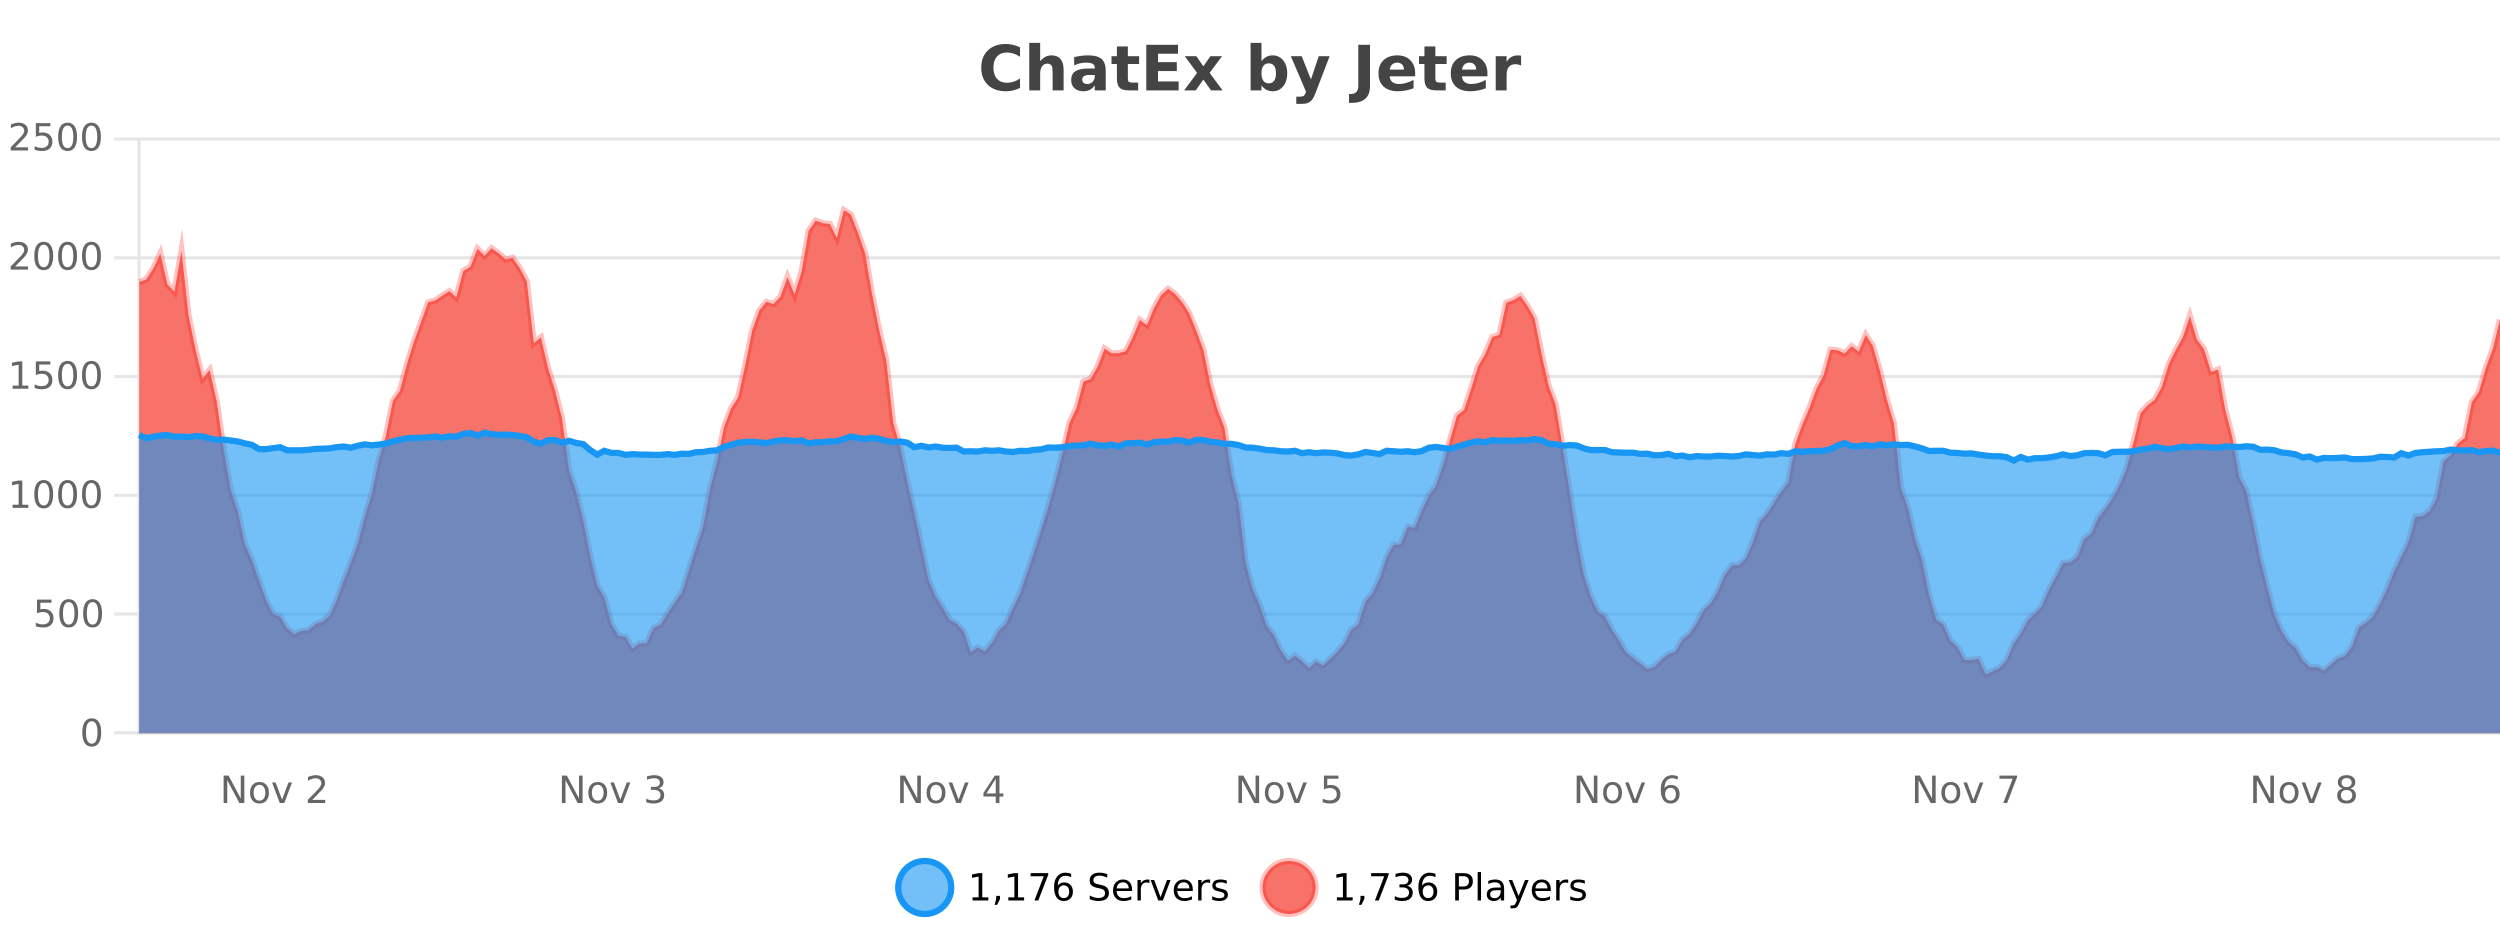 <?xml version="1.0" encoding="UTF-8"?>
<svg xmlns="http://www.w3.org/2000/svg" xmlns:xlink="http://www.w3.org/1999/xlink" width="800pt" height="300pt" viewBox="0 0 800 300" version="1.1">
<defs>
<clipPath id="clip1">
  <path d="M 259 263 L 333 263 L 333 300 L 259 300 Z M 259 263 "/>
</clipPath>
<clipPath id="clip2">
  <path d="M 375 263 L 450 263 L 450 300 L 375 300 Z M 375 263 "/>
</clipPath>
<clipPath id="clip3">
  <path d="M 44.539 67 L 800 67 L 800 234.602 L 44.539 234.602 Z M 44.539 67 "/>
</clipPath>
<clipPath id="clip4">
  <path d="M 43.539 43 L 800 43 L 800 235.602 L 43.539 235.602 Z M 43.539 43 "/>
</clipPath>
<clipPath id="clip5">
  <path d="M 44.539 138 L 800 138 L 800 234.602 L 44.539 234.602 Z M 44.539 138 "/>
</clipPath>
<clipPath id="clip6">
  <path d="M 43.539 110 L 800 110 L 800 176 L 43.539 176 Z M 43.539 110 "/>
</clipPath>
</defs>
<g id="surface2339496">
<rect x="0" y="0" width="800" height="300" style="fill:rgb(100%,100%,100%);fill-opacity:1;stroke:none;"/>
<path style="fill:none;stroke-width:1;stroke-linecap:butt;stroke-linejoin:miter;stroke:rgb(0%,0%,0%);stroke-opacity:0.098;stroke-miterlimit:10;" d="M 45 234.5 L 800 234.5 "/>
<path style="fill:none;stroke-width:1;stroke-linecap:butt;stroke-linejoin:miter;stroke:rgb(0%,0%,0%);stroke-opacity:0.098;stroke-miterlimit:10;" d="M 36.539 234.5 L 44 234.5 "/>
<path style="fill:none;stroke-width:1;stroke-linecap:butt;stroke-linejoin:miter;stroke:rgb(0%,0%,0%);stroke-opacity:0.098;stroke-miterlimit:10;" d="M 45 196.5 L 800 196.5 "/>
<path style="fill:none;stroke-width:1;stroke-linecap:butt;stroke-linejoin:miter;stroke:rgb(0%,0%,0%);stroke-opacity:0.098;stroke-miterlimit:10;" d="M 36.539 196.5 L 44 196.5 "/>
<path style="fill:none;stroke-width:1;stroke-linecap:butt;stroke-linejoin:miter;stroke:rgb(0%,0%,0%);stroke-opacity:0.098;stroke-miterlimit:10;" d="M 45 158.5 L 800 158.5 "/>
<path style="fill:none;stroke-width:1;stroke-linecap:butt;stroke-linejoin:miter;stroke:rgb(0%,0%,0%);stroke-opacity:0.098;stroke-miterlimit:10;" d="M 36.539 158.5 L 44 158.5 "/>
<path style="fill:none;stroke-width:1;stroke-linecap:butt;stroke-linejoin:miter;stroke:rgb(0%,0%,0%);stroke-opacity:0.098;stroke-miterlimit:10;" d="M 45 120.5 L 800 120.5 "/>
<path style="fill:none;stroke-width:1;stroke-linecap:butt;stroke-linejoin:miter;stroke:rgb(0%,0%,0%);stroke-opacity:0.098;stroke-miterlimit:10;" d="M 36.539 120.5 L 44 120.5 "/>
<path style="fill:none;stroke-width:1;stroke-linecap:butt;stroke-linejoin:miter;stroke:rgb(0%,0%,0%);stroke-opacity:0.098;stroke-miterlimit:10;" d="M 45 82.5 L 800 82.5 "/>
<path style="fill:none;stroke-width:1;stroke-linecap:butt;stroke-linejoin:miter;stroke:rgb(0%,0%,0%);stroke-opacity:0.098;stroke-miterlimit:10;" d="M 36.539 82.5 L 44 82.5 "/>
<path style="fill:none;stroke-width:1;stroke-linecap:butt;stroke-linejoin:miter;stroke:rgb(0%,0%,0%);stroke-opacity:0.098;stroke-miterlimit:10;" d="M 45 44.5 L 800 44.5 "/>
<path style="fill:none;stroke-width:1;stroke-linecap:butt;stroke-linejoin:miter;stroke:rgb(0%,0%,0%);stroke-opacity:0.098;stroke-miterlimit:10;" d="M 36.539 44.5 L 44 44.5 "/>
<path style=" stroke:none;fill-rule:nonzero;fill:rgb(9.02%,58.824%,95.294%);fill-opacity:0.6;" d="M 304.402 284 C 304.402 288.688 300.605 292.484 295.918 292.484 C 291.234 292.484 287.434 288.688 287.434 284 C 287.434 279.312 291.234 275.516 295.918 275.516 C 300.605 275.516 304.402 279.312 304.402 284 Z M 304.402 284 "/>
<g clip-path="url(#clip1)" clip-rule="nonzero">
<path style="fill:none;stroke-width:2;stroke-linecap:butt;stroke-linejoin:miter;stroke:rgb(9.02%,58.824%,95.294%);stroke-opacity:1;stroke-miterlimit:10;" d="M 304.402 284 C 304.402 288.688 300.605 292.484 295.918 292.484 C 291.234 292.484 287.434 288.688 287.434 284 C 287.434 279.312 291.234 275.516 295.918 275.516 C 300.605 275.516 304.402 279.312 304.402 284 Z M 304.402 284 "/>
</g>
<path style=" stroke:none;fill-rule:nonzero;fill:rgb(0%,0%,0%);fill-opacity:1;" d="M 311.219 287.156 L 313.156 287.156 L 313.156 280.484 L 311.047 280.906 L 311.047 279.828 L 313.141 279.406 L 314.328 279.406 L 314.328 287.156 L 316.266 287.156 L 316.266 288.156 L 311.219 288.156 Z M 318.773 286.672 L 320.008 286.672 L 320.008 287.672 L 319.055 289.547 L 318.289 289.547 L 318.773 287.672 Z M 322.664 287.156 L 324.602 287.156 L 324.602 280.484 L 322.492 280.906 L 322.492 279.828 L 324.586 279.406 L 325.773 279.406 L 325.773 287.156 L 327.711 287.156 L 327.711 288.156 L 322.664 288.156 Z M 329.801 279.406 L 335.426 279.406 L 335.426 279.906 L 332.254 288.156 L 331.02 288.156 L 334.004 280.406 L 329.801 280.406 Z M 340.422 283.312 C 339.891 283.312 339.469 283.496 339.156 283.859 C 338.844 284.227 338.688 284.719 338.688 285.344 C 338.688 285.98 338.844 286.48 339.156 286.844 C 339.469 287.211 339.891 287.391 340.422 287.391 C 340.953 287.391 341.367 287.211 341.672 286.844 C 341.984 286.48 342.141 285.98 342.141 285.344 C 342.141 284.719 341.984 284.227 341.672 283.859 C 341.367 283.496 340.953 283.312 340.422 283.312 Z M 342.766 279.594 L 342.766 280.672 C 342.461 280.539 342.16 280.434 341.859 280.359 C 341.555 280.289 341.258 280.25 340.969 280.25 C 340.188 280.25 339.586 280.516 339.172 281.047 C 338.766 281.57 338.531 282.359 338.469 283.422 C 338.695 283.09 338.984 282.836 339.328 282.656 C 339.68 282.469 340.066 282.375 340.484 282.375 C 341.359 282.375 342.051 282.641 342.562 283.172 C 343.07 283.703 343.328 284.43 343.328 285.344 C 343.328 286.25 343.062 286.977 342.531 287.516 C 342 288.059 341.297 288.328 340.422 288.328 C 339.398 288.328 338.625 287.945 338.094 287.172 C 337.562 286.391 337.297 285.266 337.297 283.797 C 337.297 282.414 337.625 281.309 338.281 280.484 C 338.938 279.664 339.816 279.25 340.922 279.25 C 341.211 279.25 341.508 279.281 341.812 279.344 C 342.113 279.398 342.43 279.48 342.766 279.594 Z M 354.32 279.688 L 354.32 280.844 C 353.871 280.637 353.445 280.48 353.039 280.375 C 352.641 280.262 352.262 280.203 351.898 280.203 C 351.25 280.203 350.75 280.328 350.398 280.578 C 350.055 280.828 349.883 281.188 349.883 281.656 C 349.883 282.043 349.996 282.336 350.227 282.531 C 350.453 282.73 350.898 282.887 351.555 283 L 352.258 283.156 C 353.141 283.324 353.793 283.621 354.211 284.047 C 354.637 284.465 354.852 285.027 354.852 285.734 C 354.852 286.59 354.562 287.234 353.992 287.672 C 353.43 288.109 352.594 288.328 351.492 288.328 C 351.086 288.328 350.648 288.281 350.18 288.188 C 349.711 288.094 349.227 287.953 348.727 287.766 L 348.727 286.547 C 349.203 286.82 349.672 287.023 350.133 287.156 C 350.602 287.293 351.055 287.359 351.492 287.359 C 352.168 287.359 352.688 287.23 353.055 286.969 C 353.43 286.699 353.617 286.32 353.617 285.828 C 353.617 285.402 353.48 285.07 353.211 284.828 C 352.949 284.578 352.516 284.398 351.914 284.281 L 351.195 284.141 C 350.309 283.965 349.668 283.688 349.273 283.312 C 348.887 282.938 348.695 282.418 348.695 281.75 C 348.695 280.969 348.965 280.359 349.508 279.922 C 350.047 279.477 350.797 279.25 351.758 279.25 C 352.172 279.25 352.59 279.289 353.008 279.359 C 353.434 279.434 353.871 279.543 354.32 279.688 Z M 362.266 284.609 L 362.266 285.125 L 357.297 285.125 C 357.348 285.875 357.57 286.445 357.969 286.828 C 358.375 287.215 358.93 287.406 359.641 287.406 C 360.055 287.406 360.457 287.359 360.844 287.266 C 361.238 287.164 361.629 287.008 362.016 286.797 L 362.016 287.828 C 361.617 287.984 361.219 288.105 360.812 288.188 C 360.406 288.281 359.992 288.328 359.578 288.328 C 358.535 288.328 357.707 288.027 357.094 287.422 C 356.477 286.809 356.172 285.98 356.172 284.938 C 356.172 283.867 356.461 283.016 357.047 282.391 C 357.629 281.758 358.41 281.438 359.391 281.438 C 360.273 281.438 360.973 281.727 361.484 282.297 C 362.004 282.859 362.266 283.633 362.266 284.609 Z M 361.188 284.281 C 361.176 283.699 361.008 283.23 360.688 282.875 C 360.363 282.523 359.938 282.344 359.406 282.344 C 358.801 282.344 358.316 282.516 357.953 282.859 C 357.598 283.203 357.395 283.684 357.344 284.297 Z M 367.836 282.594 C 367.711 282.531 367.574 282.484 367.43 282.453 C 367.293 282.414 367.137 282.391 366.961 282.391 C 366.355 282.391 365.887 282.59 365.555 282.984 C 365.23 283.383 365.07 283.953 365.07 284.703 L 365.07 288.156 L 363.992 288.156 L 363.992 281.594 L 365.07 281.594 L 365.07 282.609 C 365.297 282.215 365.594 281.922 365.961 281.734 C 366.324 281.539 366.766 281.438 367.289 281.438 C 367.359 281.438 367.438 281.445 367.523 281.453 C 367.617 281.465 367.715 281.48 367.82 281.5 Z M 368.195 281.594 L 369.336 281.594 L 371.383 287.094 L 373.445 281.594 L 374.586 281.594 L 372.117 288.156 L 370.648 288.156 Z M 381.688 284.609 L 381.688 285.125 L 376.719 285.125 C 376.77 285.875 376.992 286.445 377.391 286.828 C 377.797 287.215 378.352 287.406 379.062 287.406 C 379.477 287.406 379.879 287.359 380.266 287.266 C 380.66 287.164 381.051 287.008 381.438 286.797 L 381.438 287.828 C 381.039 287.984 380.641 288.105 380.234 288.188 C 379.828 288.281 379.414 288.328 379 288.328 C 377.957 288.328 377.129 288.027 376.516 287.422 C 375.898 286.809 375.594 285.98 375.594 284.938 C 375.594 283.867 375.883 283.016 376.469 282.391 C 377.051 281.758 377.832 281.438 378.812 281.438 C 379.695 281.438 380.395 281.727 380.906 282.297 C 381.426 282.859 381.688 283.633 381.688 284.609 Z M 380.609 284.281 C 380.598 283.699 380.43 283.23 380.109 282.875 C 379.785 282.523 379.359 282.344 378.828 282.344 C 378.223 282.344 377.738 282.516 377.375 282.859 C 377.02 283.203 376.816 283.684 376.766 284.297 Z M 387.258 282.594 C 387.133 282.531 386.996 282.484 386.852 282.453 C 386.715 282.414 386.559 282.391 386.383 282.391 C 385.777 282.391 385.309 282.59 384.977 282.984 C 384.652 283.383 384.492 283.953 384.492 284.703 L 384.492 288.156 L 383.414 288.156 L 383.414 281.594 L 384.492 281.594 L 384.492 282.609 C 384.719 282.215 385.016 281.922 385.383 281.734 C 385.746 281.539 386.188 281.438 386.711 281.438 C 386.781 281.438 386.859 281.445 386.945 281.453 C 387.039 281.465 387.137 281.48 387.242 281.5 Z M 392.562 281.781 L 392.562 282.812 C 392.258 282.656 391.941 282.543 391.609 282.469 C 391.285 282.387 390.945 282.344 390.594 282.344 C 390.062 282.344 389.66 282.43 389.391 282.594 C 389.117 282.75 388.984 282.996 388.984 283.328 C 388.984 283.578 389.078 283.777 389.266 283.922 C 389.461 284.059 389.852 284.188 390.438 284.312 L 390.797 284.406 C 391.566 284.562 392.113 284.793 392.438 285.094 C 392.758 285.398 392.922 285.812 392.922 286.344 C 392.922 286.961 392.676 287.445 392.188 287.797 C 391.707 288.152 391.047 288.328 390.203 288.328 C 389.848 288.328 389.477 288.289 389.094 288.219 C 388.719 288.156 388.32 288.059 387.906 287.922 L 387.906 286.797 C 388.301 287.008 388.691 287.164 389.078 287.266 C 389.461 287.371 389.848 287.422 390.234 287.422 C 390.734 287.422 391.117 287.34 391.391 287.172 C 391.672 286.996 391.812 286.746 391.812 286.422 C 391.812 286.133 391.711 285.906 391.516 285.75 C 391.316 285.594 390.883 285.445 390.219 285.297 L 389.844 285.219 C 389.176 285.074 388.691 284.855 388.391 284.562 C 388.098 284.273 387.953 283.875 387.953 283.375 C 387.953 282.75 388.172 282.273 388.609 281.938 C 389.047 281.605 389.664 281.438 390.469 281.438 C 390.863 281.438 391.238 281.469 391.594 281.531 C 391.945 281.586 392.27 281.668 392.562 281.781 Z M 305.918 277.016 "/>
<path style=" stroke:none;fill-rule:nonzero;fill:rgb(96.863%,44.706%,40.784%);fill-opacity:1;" d="M 420.988 284 C 420.988 288.688 417.191 292.484 412.504 292.484 C 407.82 292.484 404.02 288.688 404.02 284 C 404.02 279.312 407.82 275.516 412.504 275.516 C 417.191 275.516 420.988 279.312 420.988 284 Z M 420.988 284 "/>
<g clip-path="url(#clip2)" clip-rule="nonzero">
<path style="fill:none;stroke-width:2;stroke-linecap:butt;stroke-linejoin:miter;stroke:rgb(100%,4.706%,0%);stroke-opacity:0.247;stroke-miterlimit:10;" d="M 420.988 284 C 420.988 288.688 417.191 292.484 412.504 292.484 C 407.82 292.484 404.02 288.688 404.02 284 C 404.02 279.312 407.82 275.516 412.504 275.516 C 417.191 275.516 420.988 279.312 420.988 284 Z M 420.988 284 "/>
</g>
<path style=" stroke:none;fill-rule:nonzero;fill:rgb(0%,0%,0%);fill-opacity:1;" d="M 427.805 287.156 L 429.742 287.156 L 429.742 280.484 L 427.633 280.906 L 427.633 279.828 L 429.727 279.406 L 430.914 279.406 L 430.914 287.156 L 432.852 287.156 L 432.852 288.156 L 427.805 288.156 Z M 435.359 286.672 L 436.594 286.672 L 436.594 287.672 L 435.641 289.547 L 434.875 289.547 L 435.359 287.672 Z M 438.75 279.406 L 444.375 279.406 L 444.375 279.906 L 441.203 288.156 L 439.969 288.156 L 442.953 280.406 L 438.75 280.406 Z M 450.277 283.438 C 450.84 283.562 451.277 283.82 451.59 284.203 C 451.91 284.578 452.074 285.047 452.074 285.609 C 452.074 286.477 451.777 287.148 451.184 287.625 C 450.59 288.094 449.746 288.328 448.652 288.328 C 448.285 288.328 447.906 288.289 447.512 288.219 C 447.125 288.148 446.73 288.039 446.324 287.891 L 446.324 286.75 C 446.645 286.938 447 287.086 447.387 287.188 C 447.781 287.281 448.191 287.328 448.621 287.328 C 449.359 287.328 449.922 287.184 450.309 286.891 C 450.703 286.602 450.902 286.172 450.902 285.609 C 450.902 285.102 450.719 284.699 450.355 284.406 C 449.988 284.117 449.488 283.969 448.855 283.969 L 447.824 283.969 L 447.824 283 L 448.902 283 C 449.473 283 449.918 282.887 450.23 282.656 C 450.543 282.418 450.699 282.078 450.699 281.641 C 450.699 281.195 450.535 280.852 450.215 280.609 C 449.902 280.371 449.449 280.25 448.855 280.25 C 448.52 280.25 448.168 280.289 447.793 280.359 C 447.426 280.422 447.02 280.527 446.574 280.672 L 446.574 279.625 C 447.031 279.5 447.453 279.406 447.84 279.344 C 448.234 279.281 448.605 279.25 448.949 279.25 C 449.855 279.25 450.566 279.453 451.09 279.859 C 451.609 280.266 451.871 280.82 451.871 281.516 C 451.871 282.008 451.73 282.418 451.449 282.75 C 451.176 283.086 450.785 283.312 450.277 283.438 Z M 457.008 283.312 C 456.477 283.312 456.055 283.496 455.742 283.859 C 455.43 284.227 455.273 284.719 455.273 285.344 C 455.273 285.98 455.43 286.48 455.742 286.844 C 456.055 287.211 456.477 287.391 457.008 287.391 C 457.539 287.391 457.953 287.211 458.258 286.844 C 458.57 286.48 458.727 285.98 458.727 285.344 C 458.727 284.719 458.57 284.227 458.258 283.859 C 457.953 283.496 457.539 283.312 457.008 283.312 Z M 459.352 279.594 L 459.352 280.672 C 459.047 280.539 458.746 280.434 458.445 280.359 C 458.141 280.289 457.844 280.25 457.555 280.25 C 456.773 280.25 456.172 280.516 455.758 281.047 C 455.352 281.57 455.117 282.359 455.055 283.422 C 455.281 283.09 455.57 282.836 455.914 282.656 C 456.266 282.469 456.652 282.375 457.07 282.375 C 457.945 282.375 458.637 282.641 459.148 283.172 C 459.656 283.703 459.914 284.43 459.914 285.344 C 459.914 286.25 459.648 286.977 459.117 287.516 C 458.586 288.059 457.883 288.328 457.008 288.328 C 455.984 288.328 455.211 287.945 454.68 287.172 C 454.148 286.391 453.883 285.266 453.883 283.797 C 453.883 282.414 454.211 281.309 454.867 280.484 C 455.523 279.664 456.402 279.25 457.508 279.25 C 457.797 279.25 458.094 279.281 458.398 279.344 C 458.699 279.398 459.016 279.48 459.352 279.594 Z M 466.844 280.375 L 466.844 283.672 L 468.328 283.672 C 468.879 283.672 469.305 283.531 469.609 283.25 C 469.91 282.961 470.062 282.547 470.062 282.016 C 470.062 281.496 469.91 281.094 469.609 280.812 C 469.305 280.523 468.879 280.375 468.328 280.375 Z M 465.656 279.406 L 468.328 279.406 C 469.316 279.406 470.062 279.633 470.562 280.078 C 471.062 280.516 471.312 281.164 471.312 282.016 C 471.312 282.883 471.062 283.539 470.562 283.984 C 470.062 284.422 469.316 284.641 468.328 284.641 L 466.844 284.641 L 466.844 288.156 L 465.656 288.156 Z M 472.848 279.031 L 473.926 279.031 L 473.926 288.156 L 472.848 288.156 Z M 479.164 284.859 C 478.297 284.859 477.695 284.961 477.352 285.156 C 477.016 285.355 476.852 285.695 476.852 286.172 C 476.852 286.559 476.977 286.867 477.227 287.094 C 477.484 287.312 477.828 287.422 478.258 287.422 C 478.859 287.422 479.34 287.215 479.695 286.797 C 480.059 286.371 480.242 285.805 480.242 285.094 L 480.242 284.859 Z M 481.32 284.406 L 481.32 288.156 L 480.242 288.156 L 480.242 287.156 C 479.992 287.555 479.684 287.852 479.32 288.047 C 478.953 288.234 478.508 288.328 477.977 288.328 C 477.297 288.328 476.762 288.141 476.367 287.766 C 475.969 287.383 475.773 286.875 475.773 286.25 C 475.773 285.512 476.016 284.953 476.508 284.578 C 477.008 284.203 477.746 284.016 478.727 284.016 L 480.242 284.016 L 480.242 283.906 C 480.242 283.406 480.074 283.023 479.742 282.75 C 479.418 282.48 478.965 282.344 478.383 282.344 C 478.008 282.344 477.637 282.391 477.273 282.484 C 476.918 282.578 476.578 282.715 476.258 282.891 L 476.258 281.891 C 476.652 281.734 477.031 281.621 477.398 281.547 C 477.773 281.477 478.137 281.438 478.492 281.438 C 479.438 281.438 480.148 281.684 480.617 282.172 C 481.086 282.664 481.32 283.406 481.32 284.406 Z M 486.27 288.766 C 485.965 289.547 485.668 290.055 485.379 290.297 C 485.086 290.535 484.699 290.656 484.223 290.656 L 483.363 290.656 L 483.363 289.75 L 483.988 289.75 C 484.289 289.75 484.52 289.676 484.676 289.531 C 484.84 289.395 485.023 289.066 485.223 288.547 L 485.426 288.047 L 482.77 281.594 L 483.91 281.594 L 485.957 286.719 L 488.02 281.594 L 489.16 281.594 Z M 496.262 284.609 L 496.262 285.125 L 491.293 285.125 C 491.344 285.875 491.566 286.445 491.965 286.828 C 492.371 287.215 492.926 287.406 493.637 287.406 C 494.051 287.406 494.453 287.359 494.84 287.266 C 495.234 287.164 495.625 287.008 496.012 286.797 L 496.012 287.828 C 495.613 287.984 495.215 288.105 494.809 288.188 C 494.402 288.281 493.988 288.328 493.574 288.328 C 492.531 288.328 491.703 288.027 491.09 287.422 C 490.473 286.809 490.168 285.98 490.168 284.938 C 490.168 283.867 490.457 283.016 491.043 282.391 C 491.625 281.758 492.406 281.438 493.387 281.438 C 494.27 281.438 494.969 281.727 495.48 282.297 C 496 282.859 496.262 283.633 496.262 284.609 Z M 495.184 284.281 C 495.172 283.699 495.004 283.23 494.684 282.875 C 494.359 282.523 493.934 282.344 493.402 282.344 C 492.797 282.344 492.312 282.516 491.949 282.859 C 491.594 283.203 491.391 283.684 491.34 284.297 Z M 501.832 282.594 C 501.707 282.531 501.57 282.484 501.426 282.453 C 501.289 282.414 501.133 282.391 500.957 282.391 C 500.352 282.391 499.883 282.59 499.551 282.984 C 499.227 283.383 499.066 283.953 499.066 284.703 L 499.066 288.156 L 497.988 288.156 L 497.988 281.594 L 499.066 281.594 L 499.066 282.609 C 499.293 282.215 499.59 281.922 499.957 281.734 C 500.32 281.539 500.762 281.438 501.285 281.438 C 501.355 281.438 501.434 281.445 501.52 281.453 C 501.613 281.465 501.711 281.48 501.816 281.5 Z M 507.141 281.781 L 507.141 282.812 C 506.836 282.656 506.52 282.543 506.188 282.469 C 505.863 282.387 505.523 282.344 505.172 282.344 C 504.641 282.344 504.238 282.43 503.969 282.594 C 503.695 282.75 503.562 282.996 503.562 283.328 C 503.562 283.578 503.656 283.777 503.844 283.922 C 504.039 284.059 504.43 284.188 505.016 284.312 L 505.375 284.406 C 506.145 284.562 506.691 284.793 507.016 285.094 C 507.336 285.398 507.5 285.812 507.5 286.344 C 507.5 286.961 507.254 287.445 506.766 287.797 C 506.285 288.152 505.625 288.328 504.781 288.328 C 504.426 288.328 504.055 288.289 503.672 288.219 C 503.297 288.156 502.898 288.059 502.484 287.922 L 502.484 286.797 C 502.879 287.008 503.27 287.164 503.656 287.266 C 504.039 287.371 504.426 287.422 504.812 287.422 C 505.312 287.422 505.695 287.34 505.969 287.172 C 506.25 286.996 506.391 286.746 506.391 286.422 C 506.391 286.133 506.289 285.906 506.094 285.75 C 505.895 285.594 505.461 285.445 504.797 285.297 L 504.422 285.219 C 503.754 285.074 503.27 284.855 502.969 284.562 C 502.676 284.273 502.531 283.875 502.531 283.375 C 502.531 282.75 502.75 282.273 503.188 281.938 C 503.625 281.605 504.242 281.438 505.047 281.438 C 505.441 281.438 505.816 281.469 506.172 281.531 C 506.523 281.586 506.848 281.668 507.141 281.781 Z M 422.504 277.016 "/>
<path style=" stroke:none;fill-rule:nonzero;fill:rgb(26.667%,26.667%,26.667%);fill-opacity:1;" d="M 326.406 28.125 C 325.707 28.48 324.984 28.746 324.234 28.922 C 323.492 29.109 322.711 29.203 321.891 29.203 C 319.461 29.203 317.539 28.527 316.125 27.172 C 314.707 25.809 314 23.965 314 21.641 C 314 19.32 314.707 17.48 316.125 16.125 C 317.539 14.762 319.461 14.078 321.891 14.078 C 322.711 14.078 323.492 14.172 324.234 14.359 C 324.984 14.539 325.707 14.805 326.406 15.156 L 326.406 18.172 C 325.707 17.703 325.02 17.359 324.344 17.141 C 323.664 16.914 322.953 16.797 322.203 16.797 C 320.859 16.797 319.801 17.23 319.031 18.094 C 318.27 18.949 317.891 20.133 317.891 21.641 C 317.891 23.152 318.27 24.34 319.031 25.203 C 319.801 26.059 320.859 26.484 322.203 26.484 C 322.953 26.484 323.664 26.375 324.344 26.156 C 325.02 25.93 325.707 25.578 326.406 25.109 Z M 340.352 22.266 L 340.352 28.922 L 336.836 28.922 L 336.836 23.844 C 336.836 22.887 336.812 22.23 336.773 21.875 C 336.73 21.512 336.656 21.246 336.555 21.078 C 336.418 20.852 336.23 20.672 335.992 20.547 C 335.762 20.422 335.496 20.359 335.195 20.359 C 334.465 20.359 333.891 20.641 333.477 21.203 C 333.059 21.766 332.852 22.547 332.852 23.547 L 332.852 28.922 L 329.367 28.922 L 329.367 13.719 L 332.852 13.719 L 332.852 19.578 C 333.383 18.945 333.945 18.477 334.539 18.172 C 335.133 17.871 335.781 17.719 336.492 17.719 C 337.762 17.719 338.719 18.109 339.367 18.891 C 340.023 19.664 340.352 20.789 340.352 22.266 Z M 348.492 24 C 347.762 24 347.215 24.125 346.852 24.375 C 346.484 24.617 346.305 24.98 346.305 25.469 C 346.305 25.906 346.449 26.25 346.742 26.5 C 347.043 26.75 347.453 26.875 347.977 26.875 C 348.633 26.875 349.184 26.641 349.633 26.172 C 350.09 25.703 350.32 25.117 350.32 24.406 L 350.32 24 Z M 353.836 22.688 L 353.836 28.922 L 350.32 28.922 L 350.32 27.297 C 349.852 27.965 349.32 28.449 348.727 28.75 C 348.141 29.051 347.43 29.203 346.586 29.203 C 345.461 29.203 344.543 28.875 343.836 28.219 C 343.125 27.555 342.773 26.695 342.773 25.641 C 342.773 24.359 343.211 23.422 344.086 22.828 C 344.969 22.227 346.359 21.922 348.258 21.922 L 350.32 21.922 L 350.32 21.641 C 350.32 21.09 350.102 20.688 349.664 20.438 C 349.227 20.18 348.543 20.047 347.617 20.047 C 346.867 20.047 346.168 20.125 345.523 20.281 C 344.875 20.43 344.277 20.648 343.727 20.938 L 343.727 18.281 C 344.477 18.094 345.227 17.953 345.977 17.859 C 346.734 17.766 347.496 17.719 348.258 17.719 C 350.227 17.719 351.648 18.109 352.523 18.891 C 353.398 19.664 353.836 20.93 353.836 22.688 Z M 360.914 14.875 L 360.914 17.984 L 364.523 17.984 L 364.523 20.484 L 360.914 20.484 L 360.914 25.125 C 360.914 25.637 361.012 25.98 361.211 26.156 C 361.418 26.336 361.82 26.422 362.414 26.422 L 364.211 26.422 L 364.211 28.922 L 361.211 28.922 C 359.836 28.922 358.855 28.637 358.273 28.062 C 357.699 27.48 357.414 26.5 357.414 25.125 L 357.414 20.484 L 355.68 20.484 L 355.68 17.984 L 357.414 17.984 L 357.414 14.875 Z M 366.816 14.344 L 376.957 14.344 L 376.957 17.188 L 370.566 17.188 L 370.566 19.891 L 376.582 19.891 L 376.582 22.734 L 370.566 22.734 L 370.566 26.078 L 377.176 26.078 L 377.176 28.922 L 366.816 28.922 Z M 383.07 23.328 L 379.133 17.984 L 382.836 17.984 L 385.07 21.219 L 387.336 17.984 L 391.039 17.984 L 387.086 23.312 L 391.227 28.922 L 387.523 28.922 L 385.07 25.469 L 382.633 28.922 L 378.93 28.922 Z M 406 26.672 C 406.75 26.672 407.32 26.402 407.719 25.859 C 408.113 25.309 408.312 24.512 408.312 23.469 C 408.312 22.43 408.113 21.637 407.719 21.094 C 407.32 20.543 406.75 20.266 406 20.266 C 405.25 20.266 404.672 20.543 404.266 21.094 C 403.867 21.637 403.672 22.43 403.672 23.469 C 403.672 24.5 403.867 25.293 404.266 25.844 C 404.672 26.398 405.25 26.672 406 26.672 Z M 403.672 19.578 C 404.16 18.945 404.695 18.477 405.281 18.172 C 405.863 17.871 406.535 17.719 407.297 17.719 C 408.648 17.719 409.758 18.258 410.625 19.328 C 411.488 20.402 411.922 21.781 411.922 23.469 C 411.922 25.148 411.488 26.523 410.625 27.594 C 409.758 28.668 408.648 29.203 407.297 29.203 C 406.535 29.203 405.863 29.051 405.281 28.75 C 404.695 28.449 404.16 27.98 403.672 27.344 L 403.672 28.922 L 400.188 28.922 L 400.188 13.719 L 403.672 13.719 Z M 413.062 17.984 L 416.547 17.984 L 419.5 25.406 L 422 17.984 L 425.484 17.984 L 420.891 29.953 C 420.43 31.172 419.891 32.02 419.266 32.5 C 418.648 32.988 417.844 33.234 416.844 33.234 L 414.812 33.234 L 414.812 30.938 L 415.906 30.938 C 416.5 30.938 416.93 30.844 417.203 30.656 C 417.473 30.469 417.68 30.129 417.828 29.641 L 417.938 29.344 Z M 434.656 14.344 L 438.406 14.344 L 438.406 27.5 C 438.406 29.32 437.91 30.68 436.922 31.578 C 435.941 32.473 434.453 32.922 432.453 32.922 L 431.688 32.922 L 431.688 30.078 L 432.281 30.078 C 433.062 30.078 433.648 29.859 434.047 29.422 C 434.453 28.992 434.656 28.355 434.656 27.5 Z M 452.852 23.422 L 452.852 24.422 L 444.68 24.422 C 444.762 25.246 445.059 25.859 445.57 26.266 C 446.078 26.672 446.789 26.875 447.695 26.875 C 448.434 26.875 449.188 26.766 449.961 26.547 C 450.73 26.328 451.523 26 452.336 25.562 L 452.336 28.25 C 451.512 28.562 450.684 28.797 449.852 28.953 C 449.027 29.117 448.203 29.203 447.383 29.203 C 445.402 29.203 443.859 28.703 442.758 27.703 C 441.664 26.695 441.117 25.281 441.117 23.469 C 441.117 21.68 441.652 20.273 442.727 19.25 C 443.809 18.23 445.293 17.719 447.18 17.719 C 448.898 17.719 450.273 18.242 451.305 19.281 C 452.336 20.312 452.852 21.695 452.852 23.422 Z M 449.258 22.266 C 449.258 21.602 449.062 21.062 448.68 20.656 C 448.293 20.25 447.789 20.047 447.164 20.047 C 446.484 20.047 445.934 20.242 445.508 20.625 C 445.09 21 444.828 21.547 444.727 22.266 Z M 459.32 14.875 L 459.32 17.984 L 462.93 17.984 L 462.93 20.484 L 459.32 20.484 L 459.32 25.125 C 459.32 25.637 459.418 25.98 459.617 26.156 C 459.824 26.336 460.227 26.422 460.82 26.422 L 462.617 26.422 L 462.617 28.922 L 459.617 28.922 C 458.242 28.922 457.262 28.637 456.68 28.062 C 456.105 27.48 455.82 26.5 455.82 25.125 L 455.82 20.484 L 454.086 20.484 L 454.086 17.984 L 455.82 17.984 L 455.82 14.875 Z M 475.977 23.422 L 475.977 24.422 L 467.805 24.422 C 467.887 25.246 468.184 25.859 468.695 26.266 C 469.203 26.672 469.914 26.875 470.82 26.875 C 471.559 26.875 472.312 26.766 473.086 26.547 C 473.855 26.328 474.648 26 475.461 25.562 L 475.461 28.25 C 474.637 28.562 473.809 28.797 472.977 28.953 C 472.152 29.117 471.328 29.203 470.508 29.203 C 468.527 29.203 466.984 28.703 465.883 27.703 C 464.789 26.695 464.242 25.281 464.242 23.469 C 464.242 21.68 464.777 20.273 465.852 19.25 C 466.934 18.23 468.418 17.719 470.305 17.719 C 472.023 17.719 473.398 18.242 474.43 19.281 C 475.461 20.312 475.977 21.695 475.977 23.422 Z M 472.383 22.266 C 472.383 21.602 472.188 21.062 471.805 20.656 C 471.418 20.25 470.914 20.047 470.289 20.047 C 469.609 20.047 469.059 20.242 468.633 20.625 C 468.215 21 467.953 21.547 467.852 22.266 Z M 486.758 20.969 C 486.445 20.824 486.137 20.719 485.836 20.656 C 485.531 20.586 485.23 20.547 484.93 20.547 C 484.023 20.547 483.324 20.836 482.836 21.406 C 482.355 21.98 482.117 22.805 482.117 23.875 L 482.117 28.922 L 478.633 28.922 L 478.633 17.984 L 482.117 17.984 L 482.117 19.781 C 482.562 19.062 483.078 18.543 483.664 18.219 C 484.246 17.887 484.945 17.719 485.758 17.719 C 485.883 17.719 486.012 17.727 486.148 17.734 C 486.281 17.746 486.48 17.766 486.742 17.797 Z M 313 10.359 "/>
<path style="fill:none;stroke-width:1;stroke-linecap:butt;stroke-linejoin:miter;stroke:rgb(0%,0%,0%);stroke-opacity:0.098;stroke-miterlimit:10;" d="M 44 234.5 L 801 234.5 "/>
<path style=" stroke:none;fill-rule:nonzero;fill:rgb(40%,40%,40%);fill-opacity:1;" d="M 71.559 248.203 L 73.152 248.203 L 77.043 255.516 L 77.043 248.203 L 78.184 248.203 L 78.184 256.953 L 76.59 256.953 L 72.715 249.641 L 72.715 256.953 L 71.559 256.953 Z M 83.035 251.141 C 82.461 251.141 82.004 251.371 81.66 251.828 C 81.324 252.277 81.16 252.891 81.16 253.672 C 81.16 254.465 81.324 255.086 81.66 255.531 C 81.992 255.98 82.449 256.203 83.035 256.203 C 83.605 256.203 84.059 255.98 84.395 255.531 C 84.738 255.074 84.91 254.453 84.91 253.672 C 84.91 252.902 84.738 252.289 84.395 251.828 C 84.059 251.371 83.605 251.141 83.035 251.141 Z M 83.035 250.234 C 83.973 250.234 84.707 250.543 85.238 251.156 C 85.777 251.762 86.051 252.602 86.051 253.672 C 86.051 254.746 85.777 255.59 85.238 256.203 C 84.707 256.82 83.973 257.125 83.035 257.125 C 82.098 257.125 81.355 256.82 80.816 256.203 C 80.285 255.59 80.02 254.746 80.02 253.672 C 80.02 252.602 80.285 251.762 80.816 251.156 C 81.355 250.543 82.098 250.234 83.035 250.234 Z M 87.062 250.391 L 88.203 250.391 L 90.25 255.891 L 92.312 250.391 L 93.453 250.391 L 90.984 256.953 L 89.516 256.953 Z M 99.918 255.953 L 104.059 255.953 L 104.059 256.953 L 98.496 256.953 L 98.496 255.953 C 98.941 255.496 99.551 254.875 100.324 254.094 C 101.105 253.305 101.594 252.793 101.793 252.562 C 102.176 252.148 102.441 251.793 102.59 251.5 C 102.746 251.199 102.824 250.906 102.824 250.625 C 102.824 250.156 102.656 249.777 102.324 249.484 C 102 249.195 101.578 249.047 101.059 249.047 C 100.684 249.047 100.285 249.109 99.871 249.234 C 99.465 249.359 99.027 249.559 98.559 249.828 L 98.559 248.625 C 99.035 248.438 99.48 248.297 99.887 248.203 C 100.301 248.102 100.684 248.047 101.027 248.047 C 101.934 248.047 102.656 248.277 103.199 248.734 C 103.738 249.184 104.012 249.789 104.012 250.547 C 104.012 250.902 103.941 251.242 103.809 251.562 C 103.672 251.887 103.426 252.266 103.074 252.703 C 102.969 252.82 102.656 253.148 102.137 253.688 C 101.613 254.23 100.875 254.984 99.918 255.953 Z M 70.387 245.816 "/>
<path style=" stroke:none;fill-rule:nonzero;fill:rgb(40%,40%,40%);fill-opacity:1;" d="M 179.805 248.203 L 181.398 248.203 L 185.289 255.516 L 185.289 248.203 L 186.43 248.203 L 186.43 256.953 L 184.836 256.953 L 180.961 249.641 L 180.961 256.953 L 179.805 256.953 Z M 191.281 251.141 C 190.707 251.141 190.25 251.371 189.906 251.828 C 189.57 252.277 189.406 252.891 189.406 253.672 C 189.406 254.465 189.57 255.086 189.906 255.531 C 190.238 255.98 190.695 256.203 191.281 256.203 C 191.852 256.203 192.305 255.98 192.641 255.531 C 192.984 255.074 193.156 254.453 193.156 253.672 C 193.156 252.902 192.984 252.289 192.641 251.828 C 192.305 251.371 191.852 251.141 191.281 251.141 Z M 191.281 250.234 C 192.219 250.234 192.953 250.543 193.484 251.156 C 194.023 251.762 194.297 252.602 194.297 253.672 C 194.297 254.746 194.023 255.59 193.484 256.203 C 192.953 256.82 192.219 257.125 191.281 257.125 C 190.344 257.125 189.602 256.82 189.062 256.203 C 188.531 255.59 188.266 254.746 188.266 253.672 C 188.266 252.602 188.531 251.762 189.062 251.156 C 189.602 250.543 190.344 250.234 191.281 250.234 Z M 195.312 250.391 L 196.453 250.391 L 198.5 255.891 L 200.562 250.391 L 201.703 250.391 L 199.234 256.953 L 197.766 256.953 Z M 210.742 252.234 C 211.305 252.359 211.742 252.617 212.055 253 C 212.375 253.375 212.539 253.844 212.539 254.406 C 212.539 255.273 212.242 255.945 211.648 256.422 C 211.055 256.891 210.211 257.125 209.117 257.125 C 208.75 257.125 208.371 257.086 207.977 257.016 C 207.59 256.945 207.195 256.836 206.789 256.688 L 206.789 255.547 C 207.109 255.734 207.465 255.883 207.852 255.984 C 208.246 256.078 208.656 256.125 209.086 256.125 C 209.824 256.125 210.387 255.98 210.773 255.688 C 211.168 255.398 211.367 254.969 211.367 254.406 C 211.367 253.898 211.184 253.496 210.82 253.203 C 210.453 252.914 209.953 252.766 209.32 252.766 L 208.289 252.766 L 208.289 251.797 L 209.367 251.797 C 209.938 251.797 210.383 251.684 210.695 251.453 C 211.008 251.215 211.164 250.875 211.164 250.438 C 211.164 249.992 211 249.648 210.68 249.406 C 210.367 249.168 209.914 249.047 209.32 249.047 C 208.984 249.047 208.633 249.086 208.258 249.156 C 207.891 249.219 207.484 249.324 207.039 249.469 L 207.039 248.422 C 207.496 248.297 207.918 248.203 208.305 248.141 C 208.699 248.078 209.07 248.047 209.414 248.047 C 210.32 248.047 211.031 248.25 211.555 248.656 C 212.074 249.062 212.336 249.617 212.336 250.312 C 212.336 250.805 212.195 251.215 211.914 251.547 C 211.641 251.883 211.25 252.109 210.742 252.234 Z M 178.633 245.816 "/>
<path style=" stroke:none;fill-rule:nonzero;fill:rgb(40%,40%,40%);fill-opacity:1;" d="M 288.047 248.203 L 289.641 248.203 L 293.531 255.516 L 293.531 248.203 L 294.672 248.203 L 294.672 256.953 L 293.078 256.953 L 289.203 249.641 L 289.203 256.953 L 288.047 256.953 Z M 299.523 251.141 C 298.949 251.141 298.492 251.371 298.148 251.828 C 297.812 252.277 297.648 252.891 297.648 253.672 C 297.648 254.465 297.812 255.086 298.148 255.531 C 298.48 255.98 298.938 256.203 299.523 256.203 C 300.094 256.203 300.547 255.98 300.883 255.531 C 301.227 255.074 301.398 254.453 301.398 253.672 C 301.398 252.902 301.227 252.289 300.883 251.828 C 300.547 251.371 300.094 251.141 299.523 251.141 Z M 299.523 250.234 C 300.461 250.234 301.195 250.543 301.727 251.156 C 302.266 251.762 302.539 252.602 302.539 253.672 C 302.539 254.746 302.266 255.59 301.727 256.203 C 301.195 256.82 300.461 257.125 299.523 257.125 C 298.586 257.125 297.844 256.82 297.305 256.203 C 296.773 255.59 296.508 254.746 296.508 253.672 C 296.508 252.602 296.773 251.762 297.305 251.156 C 297.844 250.543 298.586 250.234 299.523 250.234 Z M 303.555 250.391 L 304.695 250.391 L 306.742 255.891 L 308.805 250.391 L 309.945 250.391 L 307.477 256.953 L 306.008 256.953 Z M 318.641 249.234 L 315.656 253.906 L 318.641 253.906 Z M 318.328 248.203 L 319.828 248.203 L 319.828 253.906 L 321.078 253.906 L 321.078 254.891 L 319.828 254.891 L 319.828 256.953 L 318.641 256.953 L 318.641 254.891 L 314.703 254.891 L 314.703 253.75 Z M 286.875 245.816 "/>
<path style=" stroke:none;fill-rule:nonzero;fill:rgb(40%,40%,40%);fill-opacity:1;" d="M 396.293 248.203 L 397.887 248.203 L 401.777 255.516 L 401.777 248.203 L 402.918 248.203 L 402.918 256.953 L 401.324 256.953 L 397.449 249.641 L 397.449 256.953 L 396.293 256.953 Z M 407.77 251.141 C 407.195 251.141 406.738 251.371 406.395 251.828 C 406.059 252.277 405.895 252.891 405.895 253.672 C 405.895 254.465 406.059 255.086 406.395 255.531 C 406.727 255.98 407.184 256.203 407.77 256.203 C 408.34 256.203 408.793 255.98 409.129 255.531 C 409.473 255.074 409.645 254.453 409.645 253.672 C 409.645 252.902 409.473 252.289 409.129 251.828 C 408.793 251.371 408.34 251.141 407.77 251.141 Z M 407.77 250.234 C 408.707 250.234 409.441 250.543 409.973 251.156 C 410.512 251.762 410.785 252.602 410.785 253.672 C 410.785 254.746 410.512 255.59 409.973 256.203 C 409.441 256.82 408.707 257.125 407.77 257.125 C 406.832 257.125 406.09 256.82 405.551 256.203 C 405.02 255.59 404.754 254.746 404.754 253.672 C 404.754 252.602 405.02 251.762 405.551 251.156 C 406.09 250.543 406.832 250.234 407.77 250.234 Z M 411.797 250.391 L 412.938 250.391 L 414.984 255.891 L 417.047 250.391 L 418.188 250.391 L 415.719 256.953 L 414.25 256.953 Z M 423.652 248.203 L 428.293 248.203 L 428.293 249.203 L 424.73 249.203 L 424.73 251.344 C 424.906 251.281 425.078 251.242 425.246 251.219 C 425.422 251.188 425.594 251.172 425.762 251.172 C 426.738 251.172 427.516 251.445 428.09 251.984 C 428.66 252.516 428.949 253.234 428.949 254.141 C 428.949 255.09 428.652 255.824 428.059 256.344 C 427.473 256.867 426.652 257.125 425.59 257.125 C 425.215 257.125 424.832 257.094 424.449 257.031 C 424.074 256.969 423.684 256.875 423.277 256.75 L 423.277 255.562 C 423.629 255.75 423.996 255.891 424.371 255.984 C 424.746 256.078 425.141 256.125 425.559 256.125 C 426.234 256.125 426.77 255.949 427.168 255.594 C 427.562 255.242 427.762 254.758 427.762 254.141 C 427.762 253.539 427.562 253.059 427.168 252.703 C 426.77 252.352 426.234 252.172 425.559 252.172 C 425.246 252.172 424.926 252.211 424.605 252.281 C 424.293 252.344 423.973 252.449 423.652 252.594 Z M 395.121 245.816 "/>
<path style=" stroke:none;fill-rule:nonzero;fill:rgb(40%,40%,40%);fill-opacity:1;" d="M 504.539 248.203 L 506.133 248.203 L 510.023 255.516 L 510.023 248.203 L 511.164 248.203 L 511.164 256.953 L 509.57 256.953 L 505.695 249.641 L 505.695 256.953 L 504.539 256.953 Z M 516.016 251.141 C 515.441 251.141 514.984 251.371 514.641 251.828 C 514.305 252.277 514.141 252.891 514.141 253.672 C 514.141 254.465 514.305 255.086 514.641 255.531 C 514.973 255.98 515.43 256.203 516.016 256.203 C 516.586 256.203 517.039 255.98 517.375 255.531 C 517.719 255.074 517.891 254.453 517.891 253.672 C 517.891 252.902 517.719 252.289 517.375 251.828 C 517.039 251.371 516.586 251.141 516.016 251.141 Z M 516.016 250.234 C 516.953 250.234 517.688 250.543 518.219 251.156 C 518.758 251.762 519.031 252.602 519.031 253.672 C 519.031 254.746 518.758 255.59 518.219 256.203 C 517.688 256.82 516.953 257.125 516.016 257.125 C 515.078 257.125 514.336 256.82 513.797 256.203 C 513.266 255.59 513 254.746 513 253.672 C 513 252.602 513.266 251.762 513.797 251.156 C 514.336 250.543 515.078 250.234 516.016 250.234 Z M 520.047 250.391 L 521.188 250.391 L 523.234 255.891 L 525.297 250.391 L 526.438 250.391 L 523.969 256.953 L 522.5 256.953 Z M 534.57 252.109 C 534.039 252.109 533.617 252.293 533.305 252.656 C 532.992 253.023 532.836 253.516 532.836 254.141 C 532.836 254.777 532.992 255.277 533.305 255.641 C 533.617 256.008 534.039 256.188 534.57 256.188 C 535.102 256.188 535.516 256.008 535.82 255.641 C 536.133 255.277 536.289 254.777 536.289 254.141 C 536.289 253.516 536.133 253.023 535.82 252.656 C 535.516 252.293 535.102 252.109 534.57 252.109 Z M 536.914 248.391 L 536.914 249.469 C 536.609 249.336 536.309 249.23 536.008 249.156 C 535.703 249.086 535.406 249.047 535.117 249.047 C 534.336 249.047 533.734 249.312 533.32 249.844 C 532.914 250.367 532.68 251.156 532.617 252.219 C 532.844 251.887 533.133 251.633 533.477 251.453 C 533.828 251.266 534.215 251.172 534.633 251.172 C 535.508 251.172 536.199 251.438 536.711 251.969 C 537.219 252.5 537.477 253.227 537.477 254.141 C 537.477 255.047 537.211 255.773 536.68 256.312 C 536.148 256.855 535.445 257.125 534.57 257.125 C 533.547 257.125 532.773 256.742 532.242 255.969 C 531.711 255.188 531.445 254.062 531.445 252.594 C 531.445 251.211 531.773 250.105 532.43 249.281 C 533.086 248.461 533.965 248.047 535.07 248.047 C 535.359 248.047 535.656 248.078 535.961 248.141 C 536.262 248.195 536.578 248.277 536.914 248.391 Z M 503.367 245.816 "/>
<path style=" stroke:none;fill-rule:nonzero;fill:rgb(40%,40%,40%);fill-opacity:1;" d="M 612.785 248.203 L 614.379 248.203 L 618.27 255.516 L 618.27 248.203 L 619.41 248.203 L 619.41 256.953 L 617.816 256.953 L 613.941 249.641 L 613.941 256.953 L 612.785 256.953 Z M 624.262 251.141 C 623.688 251.141 623.23 251.371 622.887 251.828 C 622.551 252.277 622.387 252.891 622.387 253.672 C 622.387 254.465 622.551 255.086 622.887 255.531 C 623.219 255.98 623.676 256.203 624.262 256.203 C 624.832 256.203 625.285 255.98 625.621 255.531 C 625.965 255.074 626.137 254.453 626.137 253.672 C 626.137 252.902 625.965 252.289 625.621 251.828 C 625.285 251.371 624.832 251.141 624.262 251.141 Z M 624.262 250.234 C 625.199 250.234 625.934 250.543 626.465 251.156 C 627.004 251.762 627.277 252.602 627.277 253.672 C 627.277 254.746 627.004 255.59 626.465 256.203 C 625.934 256.82 625.199 257.125 624.262 257.125 C 623.324 257.125 622.582 256.82 622.043 256.203 C 621.512 255.59 621.246 254.746 621.246 253.672 C 621.246 252.602 621.512 251.762 622.043 251.156 C 622.582 250.543 623.324 250.234 624.262 250.234 Z M 628.289 250.391 L 629.43 250.391 L 631.477 255.891 L 633.539 250.391 L 634.68 250.391 L 632.211 256.953 L 630.742 256.953 Z M 639.832 248.203 L 645.457 248.203 L 645.457 248.703 L 642.285 256.953 L 641.051 256.953 L 644.035 249.203 L 639.832 249.203 Z M 611.613 245.816 "/>
<path style=" stroke:none;fill-rule:nonzero;fill:rgb(40%,40%,40%);fill-opacity:1;" d="M 721.027 248.203 L 722.621 248.203 L 726.512 255.516 L 726.512 248.203 L 727.652 248.203 L 727.652 256.953 L 726.059 256.953 L 722.184 249.641 L 722.184 256.953 L 721.027 256.953 Z M 732.504 251.141 C 731.93 251.141 731.473 251.371 731.129 251.828 C 730.793 252.277 730.629 252.891 730.629 253.672 C 730.629 254.465 730.793 255.086 731.129 255.531 C 731.461 255.98 731.918 256.203 732.504 256.203 C 733.074 256.203 733.527 255.98 733.863 255.531 C 734.207 255.074 734.379 254.453 734.379 253.672 C 734.379 252.902 734.207 252.289 733.863 251.828 C 733.527 251.371 733.074 251.141 732.504 251.141 Z M 732.504 250.234 C 733.441 250.234 734.176 250.543 734.707 251.156 C 735.246 251.762 735.52 252.602 735.52 253.672 C 735.52 254.746 735.246 255.59 734.707 256.203 C 734.176 256.82 733.441 257.125 732.504 257.125 C 731.566 257.125 730.824 256.82 730.285 256.203 C 729.754 255.59 729.488 254.746 729.488 253.672 C 729.488 252.602 729.754 251.762 730.285 251.156 C 730.824 250.543 731.566 250.234 732.504 250.234 Z M 736.531 250.391 L 737.672 250.391 L 739.719 255.891 L 741.781 250.391 L 742.922 250.391 L 740.453 256.953 L 738.984 256.953 Z M 750.902 252.797 C 750.34 252.797 749.895 252.949 749.574 253.25 C 749.25 253.555 749.09 253.965 749.09 254.484 C 749.09 255.016 749.25 255.434 749.574 255.734 C 749.895 256.039 750.34 256.188 750.902 256.188 C 751.465 256.188 751.906 256.039 752.23 255.734 C 752.551 255.434 752.715 255.016 752.715 254.484 C 752.715 253.965 752.551 253.555 752.23 253.25 C 751.918 252.949 751.473 252.797 750.902 252.797 Z M 749.715 252.297 C 749.215 252.172 748.816 251.938 748.527 251.594 C 748.246 251.242 748.105 250.812 748.105 250.312 C 748.105 249.617 748.355 249.062 748.855 248.656 C 749.355 248.25 750.035 248.047 750.902 248.047 C 751.777 248.047 752.457 248.25 752.949 248.656 C 753.449 249.062 753.699 249.617 753.699 250.312 C 753.699 250.812 753.559 251.242 753.277 251.594 C 752.996 251.938 752.598 252.172 752.09 252.297 C 752.66 252.434 753.105 252.695 753.418 253.078 C 753.738 253.465 753.902 253.934 753.902 254.484 C 753.902 255.34 753.641 255.996 753.121 256.453 C 752.609 256.902 751.871 257.125 750.902 257.125 C 749.941 257.125 749.203 256.902 748.684 256.453 C 748.16 255.996 747.902 255.34 747.902 254.484 C 747.902 253.934 748.062 253.465 748.387 253.078 C 748.707 252.695 749.152 252.434 749.715 252.297 Z M 749.293 250.422 C 749.293 250.883 749.434 251.234 749.715 251.484 C 749.996 251.734 750.391 251.859 750.902 251.859 C 751.41 251.859 751.809 251.734 752.09 251.484 C 752.379 251.234 752.527 250.883 752.527 250.422 C 752.527 249.977 752.379 249.625 752.09 249.375 C 751.809 249.117 751.41 248.984 750.902 248.984 C 750.391 248.984 749.996 249.117 749.715 249.375 C 749.434 249.625 749.293 249.977 749.293 250.422 Z M 719.855 245.816 "/>
<path style="fill:none;stroke-width:1;stroke-linecap:butt;stroke-linejoin:miter;stroke:rgb(0%,0%,0%);stroke-opacity:0.098;stroke-miterlimit:10;" d="M 44.5 44 L 44.5 235 "/>
<path style=" stroke:none;fill-rule:nonzero;fill:rgb(40%,40%,40%);fill-opacity:1;" d="M 29.352 230.789 C 28.746 230.789 28.289 231.094 27.977 231.695 C 27.672 232.289 27.523 233.191 27.523 234.398 C 27.523 235.598 27.672 236.5 27.977 237.102 C 28.289 237.695 28.746 237.992 29.352 237.992 C 29.965 237.992 30.422 237.695 30.727 237.102 C 31.039 236.5 31.195 235.598 31.195 234.398 C 31.195 233.191 31.039 232.289 30.727 231.695 C 30.422 231.094 29.965 230.789 29.352 230.789 Z M 29.352 229.852 C 30.328 229.852 31.078 230.242 31.602 231.023 C 32.121 231.797 32.383 232.922 32.383 234.398 C 32.383 235.867 32.121 236.992 31.602 237.773 C 31.078 238.547 30.328 238.93 29.352 238.93 C 28.371 238.93 27.621 238.547 27.102 237.773 C 26.59 236.992 26.336 235.867 26.336 234.398 C 26.336 232.922 26.59 231.797 27.102 231.023 C 27.621 230.242 28.371 229.852 29.352 229.852 Z M 25.539 227.617 "/>
<path style=" stroke:none;fill-rule:nonzero;fill:rgb(40%,40%,40%);fill-opacity:1;" d="M 11.836 191.883 L 16.477 191.883 L 16.477 192.883 L 12.914 192.883 L 12.914 195.023 C 13.09 194.961 13.262 194.922 13.43 194.898 C 13.605 194.867 13.777 194.852 13.945 194.852 C 14.922 194.852 15.699 195.125 16.273 195.664 C 16.844 196.195 17.133 196.914 17.133 197.82 C 17.133 198.77 16.836 199.504 16.242 200.023 C 15.656 200.547 14.836 200.805 13.773 200.805 C 13.398 200.805 13.016 200.773 12.633 200.711 C 12.258 200.648 11.867 200.555 11.461 200.43 L 11.461 199.242 C 11.812 199.43 12.18 199.57 12.555 199.664 C 12.93 199.758 13.324 199.805 13.742 199.805 C 14.418 199.805 14.953 199.629 15.352 199.273 C 15.746 198.922 15.945 198.438 15.945 197.82 C 15.945 197.219 15.746 196.738 15.352 196.383 C 14.953 196.031 14.418 195.852 13.742 195.852 C 13.43 195.852 13.109 195.891 12.789 195.961 C 12.477 196.023 12.156 196.129 11.836 196.273 Z M 21.984 192.664 C 21.379 192.664 20.922 192.969 20.609 193.57 C 20.305 194.164 20.156 195.066 20.156 196.273 C 20.156 197.473 20.305 198.375 20.609 198.977 C 20.922 199.57 21.379 199.867 21.984 199.867 C 22.598 199.867 23.055 199.57 23.359 198.977 C 23.672 198.375 23.828 197.473 23.828 196.273 C 23.828 195.066 23.672 194.164 23.359 193.57 C 23.055 192.969 22.598 192.664 21.984 192.664 Z M 21.984 191.727 C 22.961 191.727 23.711 192.117 24.234 192.898 C 24.754 193.672 25.016 194.797 25.016 196.273 C 25.016 197.742 24.754 198.867 24.234 199.648 C 23.711 200.422 22.961 200.805 21.984 200.805 C 21.004 200.805 20.254 200.422 19.734 199.648 C 19.223 198.867 18.969 197.742 18.969 196.273 C 18.969 194.797 19.223 193.672 19.734 192.898 C 20.254 192.117 21.004 191.727 21.984 191.727 Z M 29.621 192.664 C 29.016 192.664 28.559 192.969 28.246 193.57 C 27.941 194.164 27.793 195.066 27.793 196.273 C 27.793 197.473 27.941 198.375 28.246 198.977 C 28.559 199.57 29.016 199.867 29.621 199.867 C 30.234 199.867 30.691 199.57 30.996 198.977 C 31.309 198.375 31.465 197.473 31.465 196.273 C 31.465 195.066 31.309 194.164 30.996 193.57 C 30.691 192.969 30.234 192.664 29.621 192.664 Z M 29.621 191.727 C 30.598 191.727 31.348 192.117 31.871 192.898 C 32.391 193.672 32.652 194.797 32.652 196.273 C 32.652 197.742 32.391 198.867 31.871 199.648 C 31.348 200.422 30.598 200.805 29.621 200.805 C 28.641 200.805 27.891 200.422 27.371 199.648 C 26.859 198.867 26.605 197.742 26.605 196.273 C 26.605 194.797 26.859 193.672 27.371 192.898 C 27.891 192.117 28.641 191.727 29.621 191.727 Z M 10.539 189.496 "/>
<path style=" stroke:none;fill-rule:nonzero;fill:rgb(40%,40%,40%);fill-opacity:1;" d="M 4.023 161.516 L 5.961 161.516 L 5.961 154.844 L 3.852 155.266 L 3.852 154.188 L 5.945 153.766 L 7.133 153.766 L 7.133 161.516 L 9.07 161.516 L 9.07 162.516 L 4.023 162.516 Z M 13.984 154.547 C 13.379 154.547 12.922 154.852 12.609 155.453 C 12.305 156.047 12.156 156.949 12.156 158.156 C 12.156 159.355 12.305 160.258 12.609 160.859 C 12.922 161.453 13.379 161.75 13.984 161.75 C 14.598 161.75 15.055 161.453 15.359 160.859 C 15.672 160.258 15.828 159.355 15.828 158.156 C 15.828 156.949 15.672 156.047 15.359 155.453 C 15.055 154.852 14.598 154.547 13.984 154.547 Z M 13.984 153.609 C 14.961 153.609 15.711 154 16.234 154.781 C 16.754 155.555 17.016 156.68 17.016 158.156 C 17.016 159.625 16.754 160.75 16.234 161.531 C 15.711 162.305 14.961 162.688 13.984 162.688 C 13.004 162.688 12.254 162.305 11.734 161.531 C 11.223 160.75 10.969 159.625 10.969 158.156 C 10.969 156.68 11.223 155.555 11.734 154.781 C 12.254 154 13.004 153.609 13.984 153.609 Z M 21.621 154.547 C 21.016 154.547 20.559 154.852 20.246 155.453 C 19.941 156.047 19.793 156.949 19.793 158.156 C 19.793 159.355 19.941 160.258 20.246 160.859 C 20.559 161.453 21.016 161.75 21.621 161.75 C 22.234 161.75 22.691 161.453 22.996 160.859 C 23.309 160.258 23.465 159.355 23.465 158.156 C 23.465 156.949 23.309 156.047 22.996 155.453 C 22.691 154.852 22.234 154.547 21.621 154.547 Z M 21.621 153.609 C 22.598 153.609 23.348 154 23.871 154.781 C 24.391 155.555 24.652 156.68 24.652 158.156 C 24.652 159.625 24.391 160.75 23.871 161.531 C 23.348 162.305 22.598 162.688 21.621 162.688 C 20.641 162.688 19.891 162.305 19.371 161.531 C 18.859 160.75 18.605 159.625 18.605 158.156 C 18.605 156.68 18.859 155.555 19.371 154.781 C 19.891 154 20.641 153.609 21.621 153.609 Z M 29.258 154.547 C 28.652 154.547 28.195 154.852 27.883 155.453 C 27.578 156.047 27.43 156.949 27.43 158.156 C 27.43 159.355 27.578 160.258 27.883 160.859 C 28.195 161.453 28.652 161.75 29.258 161.75 C 29.871 161.75 30.328 161.453 30.633 160.859 C 30.945 160.258 31.102 159.355 31.102 158.156 C 31.102 156.949 30.945 156.047 30.633 155.453 C 30.328 154.852 29.871 154.547 29.258 154.547 Z M 29.258 153.609 C 30.234 153.609 30.984 154 31.508 154.781 C 32.027 155.555 32.289 156.68 32.289 158.156 C 32.289 159.625 32.027 160.75 31.508 161.531 C 30.984 162.305 30.234 162.688 29.258 162.688 C 28.277 162.688 27.527 162.305 27.008 161.531 C 26.496 160.75 26.242 159.625 26.242 158.156 C 26.242 156.68 26.496 155.555 27.008 154.781 C 27.527 154 28.277 153.609 29.258 153.609 Z M 2.539 151.375 "/>
<path style=" stroke:none;fill-rule:nonzero;fill:rgb(40%,40%,40%);fill-opacity:1;" d="M 4.023 123.391 L 5.961 123.391 L 5.961 116.719 L 3.852 117.141 L 3.852 116.062 L 5.945 115.641 L 7.133 115.641 L 7.133 123.391 L 9.07 123.391 L 9.07 124.391 L 4.023 124.391 Z M 11.469 115.641 L 16.109 115.641 L 16.109 116.641 L 12.547 116.641 L 12.547 118.781 C 12.723 118.719 12.895 118.68 13.062 118.656 C 13.238 118.625 13.41 118.609 13.578 118.609 C 14.555 118.609 15.332 118.883 15.906 119.422 C 16.477 119.953 16.766 120.672 16.766 121.578 C 16.766 122.527 16.469 123.262 15.875 123.781 C 15.289 124.305 14.469 124.562 13.406 124.562 C 13.031 124.562 12.648 124.531 12.266 124.469 C 11.891 124.406 11.5 124.312 11.094 124.188 L 11.094 123 C 11.445 123.188 11.812 123.328 12.188 123.422 C 12.562 123.516 12.957 123.562 13.375 123.562 C 14.051 123.562 14.586 123.387 14.984 123.031 C 15.379 122.68 15.578 122.195 15.578 121.578 C 15.578 120.977 15.379 120.496 14.984 120.141 C 14.586 119.789 14.051 119.609 13.375 119.609 C 13.062 119.609 12.742 119.648 12.422 119.719 C 12.109 119.781 11.789 119.887 11.469 120.031 Z M 21.621 116.422 C 21.016 116.422 20.559 116.727 20.246 117.328 C 19.941 117.922 19.793 118.824 19.793 120.031 C 19.793 121.23 19.941 122.133 20.246 122.734 C 20.559 123.328 21.016 123.625 21.621 123.625 C 22.234 123.625 22.691 123.328 22.996 122.734 C 23.309 122.133 23.465 121.23 23.465 120.031 C 23.465 118.824 23.309 117.922 22.996 117.328 C 22.691 116.727 22.234 116.422 21.621 116.422 Z M 21.621 115.484 C 22.598 115.484 23.348 115.875 23.871 116.656 C 24.391 117.43 24.652 118.555 24.652 120.031 C 24.652 121.5 24.391 122.625 23.871 123.406 C 23.348 124.18 22.598 124.562 21.621 124.562 C 20.641 124.562 19.891 124.18 19.371 123.406 C 18.859 122.625 18.605 121.5 18.605 120.031 C 18.605 118.555 18.859 117.43 19.371 116.656 C 19.891 115.875 20.641 115.484 21.621 115.484 Z M 29.258 116.422 C 28.652 116.422 28.195 116.727 27.883 117.328 C 27.578 117.922 27.43 118.824 27.43 120.031 C 27.43 121.23 27.578 122.133 27.883 122.734 C 28.195 123.328 28.652 123.625 29.258 123.625 C 29.871 123.625 30.328 123.328 30.633 122.734 C 30.945 122.133 31.102 121.23 31.102 120.031 C 31.102 118.824 30.945 117.922 30.633 117.328 C 30.328 116.727 29.871 116.422 29.258 116.422 Z M 29.258 115.484 C 30.234 115.484 30.984 115.875 31.508 116.656 C 32.027 117.43 32.289 118.555 32.289 120.031 C 32.289 121.5 32.027 122.625 31.508 123.406 C 30.984 124.18 30.234 124.562 29.258 124.562 C 28.277 124.562 27.527 124.18 27.008 123.406 C 26.496 122.625 26.242 121.5 26.242 120.031 C 26.242 118.555 26.496 117.43 27.008 116.656 C 27.527 115.875 28.277 115.484 29.258 115.484 Z M 2.539 113.254 "/>
<path style=" stroke:none;fill-rule:nonzero;fill:rgb(40%,40%,40%);fill-opacity:1;" d="M 4.836 85.273 L 8.977 85.273 L 8.977 86.273 L 3.414 86.273 L 3.414 85.273 C 3.859 84.816 4.469 84.195 5.242 83.414 C 6.023 82.625 6.512 82.113 6.711 81.883 C 7.094 81.469 7.359 81.113 7.508 80.82 C 7.664 80.52 7.742 80.227 7.742 79.945 C 7.742 79.477 7.574 79.098 7.242 78.805 C 6.918 78.516 6.496 78.367 5.977 78.367 C 5.602 78.367 5.203 78.43 4.789 78.555 C 4.383 78.68 3.945 78.879 3.477 79.148 L 3.477 77.945 C 3.953 77.758 4.398 77.617 4.805 77.523 C 5.219 77.422 5.602 77.367 5.945 77.367 C 6.852 77.367 7.574 77.598 8.117 78.055 C 8.656 78.504 8.93 79.109 8.93 79.867 C 8.93 80.223 8.859 80.562 8.727 80.883 C 8.59 81.207 8.344 81.586 7.992 82.023 C 7.887 82.141 7.574 82.469 7.055 83.008 C 6.531 83.551 5.793 84.305 4.836 85.273 Z M 13.984 78.305 C 13.379 78.305 12.922 78.609 12.609 79.211 C 12.305 79.805 12.156 80.707 12.156 81.914 C 12.156 83.113 12.305 84.016 12.609 84.617 C 12.922 85.211 13.379 85.508 13.984 85.508 C 14.598 85.508 15.055 85.211 15.359 84.617 C 15.672 84.016 15.828 83.113 15.828 81.914 C 15.828 80.707 15.672 79.805 15.359 79.211 C 15.055 78.609 14.598 78.305 13.984 78.305 Z M 13.984 77.367 C 14.961 77.367 15.711 77.758 16.234 78.539 C 16.754 79.312 17.016 80.438 17.016 81.914 C 17.016 83.383 16.754 84.508 16.234 85.289 C 15.711 86.062 14.961 86.445 13.984 86.445 C 13.004 86.445 12.254 86.062 11.734 85.289 C 11.223 84.508 10.969 83.383 10.969 81.914 C 10.969 80.438 11.223 79.312 11.734 78.539 C 12.254 77.758 13.004 77.367 13.984 77.367 Z M 21.621 78.305 C 21.016 78.305 20.559 78.609 20.246 79.211 C 19.941 79.805 19.793 80.707 19.793 81.914 C 19.793 83.113 19.941 84.016 20.246 84.617 C 20.559 85.211 21.016 85.508 21.621 85.508 C 22.234 85.508 22.691 85.211 22.996 84.617 C 23.309 84.016 23.465 83.113 23.465 81.914 C 23.465 80.707 23.309 79.805 22.996 79.211 C 22.691 78.609 22.234 78.305 21.621 78.305 Z M 21.621 77.367 C 22.598 77.367 23.348 77.758 23.871 78.539 C 24.391 79.312 24.652 80.438 24.652 81.914 C 24.652 83.383 24.391 84.508 23.871 85.289 C 23.348 86.062 22.598 86.445 21.621 86.445 C 20.641 86.445 19.891 86.062 19.371 85.289 C 18.859 84.508 18.605 83.383 18.605 81.914 C 18.605 80.438 18.859 79.312 19.371 78.539 C 19.891 77.758 20.641 77.367 21.621 77.367 Z M 29.258 78.305 C 28.652 78.305 28.195 78.609 27.883 79.211 C 27.578 79.805 27.43 80.707 27.43 81.914 C 27.43 83.113 27.578 84.016 27.883 84.617 C 28.195 85.211 28.652 85.508 29.258 85.508 C 29.871 85.508 30.328 85.211 30.633 84.617 C 30.945 84.016 31.102 83.113 31.102 81.914 C 31.102 80.707 30.945 79.805 30.633 79.211 C 30.328 78.609 29.871 78.305 29.258 78.305 Z M 29.258 77.367 C 30.234 77.367 30.984 77.758 31.508 78.539 C 32.027 79.312 32.289 80.438 32.289 81.914 C 32.289 83.383 32.027 84.508 31.508 85.289 C 30.984 86.062 30.234 86.445 29.258 86.445 C 28.277 86.445 27.527 86.062 27.008 85.289 C 26.496 84.508 26.242 83.383 26.242 81.914 C 26.242 80.438 26.496 79.312 27.008 78.539 C 27.527 77.758 28.277 77.367 29.258 77.367 Z M 2.539 75.137 "/>
<path style=" stroke:none;fill-rule:nonzero;fill:rgb(40%,40%,40%);fill-opacity:1;" d="M 4.836 47.156 L 8.977 47.156 L 8.977 48.156 L 3.414 48.156 L 3.414 47.156 C 3.859 46.699 4.469 46.078 5.242 45.297 C 6.023 44.508 6.512 43.996 6.711 43.766 C 7.094 43.352 7.359 42.996 7.508 42.703 C 7.664 42.402 7.742 42.109 7.742 41.828 C 7.742 41.359 7.574 40.98 7.242 40.688 C 6.918 40.398 6.496 40.25 5.977 40.25 C 5.602 40.25 5.203 40.312 4.789 40.438 C 4.383 40.562 3.945 40.762 3.477 41.031 L 3.477 39.828 C 3.953 39.641 4.398 39.5 4.805 39.406 C 5.219 39.305 5.602 39.25 5.945 39.25 C 6.852 39.25 7.574 39.48 8.117 39.938 C 8.656 40.387 8.93 40.992 8.93 41.75 C 8.93 42.105 8.859 42.445 8.727 42.766 C 8.59 43.09 8.344 43.469 7.992 43.906 C 7.887 44.023 7.574 44.352 7.055 44.891 C 6.531 45.434 5.793 46.188 4.836 47.156 Z M 11.469 39.406 L 16.109 39.406 L 16.109 40.406 L 12.547 40.406 L 12.547 42.547 C 12.723 42.484 12.895 42.445 13.062 42.422 C 13.238 42.391 13.41 42.375 13.578 42.375 C 14.555 42.375 15.332 42.648 15.906 43.188 C 16.477 43.719 16.766 44.438 16.766 45.344 C 16.766 46.293 16.469 47.027 15.875 47.547 C 15.289 48.07 14.469 48.328 13.406 48.328 C 13.031 48.328 12.648 48.297 12.266 48.234 C 11.891 48.172 11.5 48.078 11.094 47.953 L 11.094 46.766 C 11.445 46.953 11.812 47.094 12.188 47.188 C 12.562 47.281 12.957 47.328 13.375 47.328 C 14.051 47.328 14.586 47.152 14.984 46.797 C 15.379 46.445 15.578 45.961 15.578 45.344 C 15.578 44.742 15.379 44.262 14.984 43.906 C 14.586 43.555 14.051 43.375 13.375 43.375 C 13.062 43.375 12.742 43.414 12.422 43.484 C 12.109 43.547 11.789 43.652 11.469 43.797 Z M 21.621 40.188 C 21.016 40.188 20.559 40.492 20.246 41.094 C 19.941 41.688 19.793 42.59 19.793 43.797 C 19.793 44.996 19.941 45.898 20.246 46.5 C 20.559 47.094 21.016 47.391 21.621 47.391 C 22.234 47.391 22.691 47.094 22.996 46.5 C 23.309 45.898 23.465 44.996 23.465 43.797 C 23.465 42.59 23.309 41.688 22.996 41.094 C 22.691 40.492 22.234 40.188 21.621 40.188 Z M 21.621 39.25 C 22.598 39.25 23.348 39.641 23.871 40.422 C 24.391 41.195 24.652 42.32 24.652 43.797 C 24.652 45.266 24.391 46.391 23.871 47.172 C 23.348 47.945 22.598 48.328 21.621 48.328 C 20.641 48.328 19.891 47.945 19.371 47.172 C 18.859 46.391 18.605 45.266 18.605 43.797 C 18.605 42.32 18.859 41.195 19.371 40.422 C 19.891 39.641 20.641 39.25 21.621 39.25 Z M 29.258 40.188 C 28.652 40.188 28.195 40.492 27.883 41.094 C 27.578 41.688 27.43 42.59 27.43 43.797 C 27.43 44.996 27.578 45.898 27.883 46.5 C 28.195 47.094 28.652 47.391 29.258 47.391 C 29.871 47.391 30.328 47.094 30.633 46.5 C 30.945 45.898 31.102 44.996 31.102 43.797 C 31.102 42.59 30.945 41.688 30.633 41.094 C 30.328 40.492 29.871 40.188 29.258 40.188 Z M 29.258 39.25 C 30.234 39.25 30.984 39.641 31.508 40.422 C 32.027 41.195 32.289 42.32 32.289 43.797 C 32.289 45.266 32.027 46.391 31.508 47.172 C 30.984 47.945 30.234 48.328 29.258 48.328 C 28.277 48.328 27.527 47.945 27.008 47.172 C 26.496 46.391 26.242 45.266 26.242 43.797 C 26.242 42.32 26.496 41.195 27.008 40.422 C 27.527 39.641 28.277 39.25 29.258 39.25 Z M 2.539 37.016 "/>
<g clip-path="url(#clip3)" clip-rule="nonzero">
<path style=" stroke:none;fill-rule:nonzero;fill:rgb(96.863%,44.706%,40.784%);fill-opacity:1;" d="M 800 102.246 L 797.746 111.547 L 795.488 117.648 L 793.234 125.426 L 790.98 128.703 L 788.723 140.137 L 786.469 141.969 L 784.215 145.703 L 781.961 147.609 L 779.703 159.504 L 777.449 163.621 L 775.195 165.145 L 772.938 165.375 L 770.684 173.531 L 768.43 178.105 L 766.172 182.758 L 763.918 188.324 L 761.664 193.125 L 759.406 197.242 L 757.152 199.301 L 754.898 200.75 L 752.645 206.848 L 750.387 209.973 L 748.133 210.66 L 745.879 212.645 L 743.621 214.551 L 741.367 213.48 L 739.113 213.48 L 736.855 211.27 L 734.602 207.383 L 732.348 205.398 L 730.09 201.816 L 727.836 196.707 L 725.582 188.016 L 723.328 179.098 L 721.07 167.66 L 718.816 157.062 L 716.562 152.719 L 714.305 139.68 L 712.051 130.988 L 709.797 118.258 L 707.539 119.02 L 705.285 111.777 L 703.031 108.727 L 700.773 101.18 L 698.52 107.891 L 696.266 112.008 L 694.012 116.504 L 691.754 123.898 L 689.5 127.941 L 687.246 129.695 L 684.988 132.211 L 682.734 141.586 L 680.48 150.051 L 678.223 155.309 L 675.969 159.578 L 673.715 162.781 L 671.457 165.68 L 669.203 170.789 L 666.949 172.387 L 664.695 178.258 L 662.438 179.938 L 660.184 180.164 L 657.93 184.512 L 655.672 188.629 L 653.418 193.965 L 651.164 196.402 L 648.906 198.461 L 646.652 202.73 L 644.398 205.859 L 642.141 211.27 L 639.887 213.711 L 637.633 214.855 L 635.379 215.77 L 633.121 210.812 L 630.867 211.195 L 628.613 211.195 L 626.355 207 L 624.102 205.02 L 621.848 199.836 L 619.59 198.309 L 617.336 190.609 L 615.082 179.324 L 612.824 172.465 L 610.57 162.555 L 608.316 156.301 L 606.062 135.488 L 603.805 127.941 L 601.551 118.562 L 599.297 110.633 L 597.039 107.203 L 594.785 112.539 L 592.531 110.785 L 590.273 113.148 L 588.02 112.082 L 585.766 111.93 L 583.508 120.238 L 581.254 124.434 L 579 130.609 L 576.746 135.871 L 574.488 142.121 L 572.234 154.395 L 569.98 157.367 L 567.723 160.875 L 565.469 164.309 L 563.215 166.746 L 560.957 173.379 L 558.703 178.641 L 556.449 180.852 L 554.191 180.926 L 551.938 183.977 L 549.684 189.312 L 547.43 193.051 L 545.172 195.184 L 542.918 199.453 L 540.664 202.809 L 538.406 204.637 L 536.152 208.527 L 533.898 209.289 L 531.641 211.117 L 529.387 213.406 L 527.133 214.09 L 524.875 212.262 L 522.621 210.586 L 520.367 208.832 L 518.113 205.02 L 515.855 201.59 L 513.602 197.32 L 511.348 195.719 L 509.09 190.914 L 506.836 183.977 L 504.582 172.312 L 502.324 157.52 L 500.07 143.266 L 497.816 129.543 L 495.559 123.441 L 493.305 113.301 L 491.051 101.867 L 488.797 97.902 L 486.539 94.699 L 484.285 96.07 L 482.031 96.836 L 479.773 107.125 L 477.52 107.891 L 475.266 113.301 L 473.008 117.191 L 470.754 124.434 L 468.5 131.219 L 466.242 132.973 L 463.988 140.902 L 461.734 148.984 L 459.48 155.461 L 457.223 158.59 L 454.969 163.391 L 452.715 168.883 L 450.457 168.574 L 448.203 174.219 L 445.949 174.371 L 443.691 178.336 L 441.438 185.195 L 439.184 189.922 L 436.926 192.516 L 434.672 199.758 L 432.418 201.512 L 430.164 205.934 L 427.906 208.602 L 425.652 210.891 L 423.398 212.949 L 421.141 211.727 L 418.887 213.711 L 416.633 211.574 L 414.375 209.82 L 412.121 211.422 L 409.867 208.145 L 407.613 203.266 L 405.355 200.367 L 403.102 193.66 L 400.848 188.629 L 398.59 179.938 L 396.336 160.953 L 394.082 151.879 L 391.824 136.859 L 389.57 130.988 L 387.316 123.062 L 385.059 111.855 L 382.805 105.832 L 380.551 100.266 L 378.297 96.758 L 376.039 94.09 L 373.785 92.414 L 371.531 94.547 L 369.273 98.586 L 367.02 104.078 L 364.766 102.398 L 362.508 107.891 L 360.254 112.387 L 358 112.996 L 355.742 113.074 L 353.488 111.547 L 351.234 117.344 L 348.98 121.309 L 346.723 122.07 L 344.469 130.531 L 342.215 135.41 L 339.957 145.246 L 337.703 154.168 L 335.449 162.324 L 333.191 169.414 L 330.938 176.504 L 328.684 183.215 L 326.426 189.848 L 324.172 194.496 L 321.918 199.605 L 319.664 201.742 L 317.406 205.703 L 315.152 208.449 L 312.898 207.23 L 310.641 208.68 L 308.387 202.121 L 306.133 199.605 L 303.875 198.309 L 301.621 194.422 L 299.367 190.84 L 297.109 185.426 L 294.855 174.598 L 292.602 164.152 L 290.348 154.168 L 288.09 143.113 L 285.836 135.336 L 283.582 115.285 L 281.324 105.527 L 279.07 94.164 L 276.816 80.977 L 274.559 74.496 L 272.305 68.703 L 270.051 67.254 L 267.793 76.098 L 265.539 71.676 L 263.285 71.445 L 261.031 70.609 L 258.773 73.887 L 256.52 86.848 L 254.266 94.242 L 252.008 88.676 L 249.754 94.93 L 247.5 97.293 L 245.242 96.605 L 242.988 99.352 L 240.734 105.68 L 238.477 116.887 L 236.223 127.102 L 233.969 130.684 L 231.715 136.555 L 229.457 147.609 L 227.203 156.453 L 224.949 168.73 L 222.691 175.363 L 220.438 182.527 L 218.184 189.617 L 215.926 192.82 L 213.672 196.176 L 211.418 199.91 L 209.16 200.902 L 206.906 205.859 L 204.652 205.934 L 202.398 207.535 L 200.141 203.801 L 197.887 203.492 L 195.633 199.684 L 193.375 191.145 L 191.121 187.406 L 188.867 177.727 L 186.609 166.52 L 184.355 157.215 L 182.102 150.582 L 179.844 133.887 L 177.59 124.891 L 175.336 117.723 L 173.082 107.965 L 170.824 109.797 L 168.57 90.051 L 166.316 85.781 L 164.059 82.5 L 161.805 83.035 L 159.551 81.051 L 157.293 79.453 L 155.039 81.891 L 152.785 79.605 L 150.527 85.398 L 148.273 86.695 L 146.02 95.156 L 143.766 93.176 L 141.508 94.625 L 139.254 96.148 L 137 96.758 L 134.742 103.086 L 132.488 109.262 L 130.234 116.504 L 127.977 125.043 L 125.723 128.32 L 123.469 139.605 L 121.211 147.23 L 118.957 158.133 L 116.703 165.375 L 114.449 174.219 L 112.191 180.242 L 109.938 185.883 L 107.684 192.211 L 105.426 197.09 L 103.172 198.918 L 100.918 199.758 L 98.66 201.742 L 96.406 201.895 L 94.152 202.961 L 91.895 201.055 L 89.641 197.395 L 87.387 196.555 L 85.133 192.059 L 82.875 185.73 L 80.621 179.25 L 78.367 174.293 L 76.109 163.621 L 73.855 156.91 L 71.602 144.027 L 69.344 128.473 L 67.09 118.41 L 64.836 121.156 L 62.578 111.93 L 60.324 100.875 L 58.07 80.289 L 55.816 93.328 L 53.559 91.039 L 51.305 81.129 L 49.051 85.934 L 46.793 89.438 L 44.539 90.277 L 44.539 234.602 L 800 234.602 Z M 800 102.246 "/>
</g>
<g clip-path="url(#clip4)" clip-rule="nonzero">
<path style="fill:none;stroke-width:2;stroke-linecap:butt;stroke-linejoin:miter;stroke:rgb(100%,4.706%,0%);stroke-opacity:0.247;stroke-miterlimit:10;" d="M 800 102.246 L 797.746 111.547 L 795.488 117.648 L 793.234 125.426 L 790.98 128.703 L 788.723 140.137 L 786.469 141.969 L 784.215 145.703 L 781.961 147.609 L 779.703 159.504 L 777.449 163.621 L 775.195 165.145 L 772.938 165.375 L 770.684 173.531 L 768.43 178.105 L 766.172 182.758 L 763.918 188.324 L 761.664 193.125 L 759.406 197.242 L 757.152 199.301 L 754.898 200.75 L 752.645 206.848 L 750.387 209.973 L 748.133 210.66 L 745.879 212.645 L 743.621 214.551 L 741.367 213.48 L 739.113 213.48 L 736.855 211.27 L 734.602 207.383 L 732.348 205.398 L 730.09 201.816 L 727.836 196.707 L 725.582 188.016 L 723.328 179.098 L 721.07 167.66 L 718.816 157.062 L 716.562 152.719 L 714.305 139.68 L 712.051 130.988 L 709.797 118.258 L 707.539 119.02 L 705.285 111.777 L 703.031 108.727 L 700.773 101.18 L 698.52 107.891 L 696.266 112.008 L 694.012 116.504 L 691.754 123.898 L 689.5 127.941 L 687.246 129.695 L 684.988 132.211 L 682.734 141.586 L 680.48 150.051 L 678.223 155.309 L 675.969 159.578 L 673.715 162.781 L 671.457 165.68 L 669.203 170.789 L 666.949 172.387 L 664.695 178.258 L 662.438 179.938 L 660.184 180.164 L 657.93 184.512 L 655.672 188.629 L 653.418 193.965 L 651.164 196.402 L 648.906 198.461 L 646.652 202.73 L 644.398 205.859 L 642.141 211.27 L 639.887 213.711 L 637.633 214.855 L 635.379 215.77 L 633.121 210.812 L 630.867 211.195 L 628.613 211.195 L 626.355 207 L 624.102 205.02 L 621.848 199.836 L 619.59 198.309 L 617.336 190.609 L 615.082 179.324 L 612.824 172.465 L 610.57 162.555 L 608.316 156.301 L 606.062 135.488 L 603.805 127.941 L 601.551 118.562 L 599.297 110.633 L 597.039 107.203 L 594.785 112.539 L 592.531 110.785 L 590.273 113.148 L 588.02 112.082 L 585.766 111.93 L 583.508 120.238 L 581.254 124.434 L 579 130.609 L 576.746 135.871 L 574.488 142.121 L 572.234 154.395 L 569.98 157.367 L 567.723 160.875 L 565.469 164.309 L 563.215 166.746 L 560.957 173.379 L 558.703 178.641 L 556.449 180.852 L 554.191 180.926 L 551.938 183.977 L 549.684 189.312 L 547.43 193.051 L 545.172 195.184 L 542.918 199.453 L 540.664 202.809 L 538.406 204.637 L 536.152 208.527 L 533.898 209.289 L 531.641 211.117 L 529.387 213.406 L 527.133 214.09 L 524.875 212.262 L 522.621 210.586 L 520.367 208.832 L 518.113 205.02 L 515.855 201.59 L 513.602 197.32 L 511.348 195.719 L 509.09 190.914 L 506.836 183.977 L 504.582 172.312 L 502.324 157.52 L 500.07 143.266 L 497.816 129.543 L 495.559 123.441 L 493.305 113.301 L 491.051 101.867 L 488.797 97.902 L 486.539 94.699 L 484.285 96.07 L 482.031 96.836 L 479.773 107.125 L 477.52 107.891 L 475.266 113.301 L 473.008 117.191 L 470.754 124.434 L 468.5 131.219 L 466.242 132.973 L 463.988 140.902 L 461.734 148.984 L 459.48 155.461 L 457.223 158.59 L 454.969 163.391 L 452.715 168.883 L 450.457 168.574 L 448.203 174.219 L 445.949 174.371 L 443.691 178.336 L 441.438 185.195 L 439.184 189.922 L 436.926 192.516 L 434.672 199.758 L 432.418 201.512 L 430.164 205.934 L 427.906 208.602 L 425.652 210.891 L 423.398 212.949 L 421.141 211.727 L 418.887 213.711 L 416.633 211.574 L 414.375 209.82 L 412.121 211.422 L 409.867 208.145 L 407.613 203.266 L 405.355 200.367 L 403.102 193.66 L 400.848 188.629 L 398.59 179.938 L 396.336 160.953 L 394.082 151.879 L 391.824 136.859 L 389.57 130.988 L 387.316 123.062 L 385.059 111.855 L 382.805 105.832 L 380.551 100.266 L 378.297 96.758 L 376.039 94.09 L 373.785 92.414 L 371.531 94.547 L 369.273 98.586 L 367.02 104.078 L 364.766 102.398 L 362.508 107.891 L 360.254 112.387 L 358 112.996 L 355.742 113.074 L 353.488 111.547 L 351.234 117.344 L 348.98 121.309 L 346.723 122.07 L 344.469 130.531 L 342.215 135.41 L 339.957 145.246 L 337.703 154.168 L 335.449 162.324 L 333.191 169.414 L 330.938 176.504 L 328.684 183.215 L 326.426 189.848 L 324.172 194.496 L 321.918 199.605 L 319.664 201.742 L 317.406 205.703 L 315.152 208.449 L 312.898 207.23 L 310.641 208.68 L 308.387 202.121 L 306.133 199.605 L 303.875 198.309 L 301.621 194.422 L 299.367 190.84 L 297.109 185.426 L 294.855 174.598 L 292.602 164.152 L 290.348 154.168 L 288.09 143.113 L 285.836 135.336 L 283.582 115.285 L 281.324 105.527 L 279.07 94.164 L 276.816 80.977 L 274.559 74.496 L 272.305 68.703 L 270.051 67.254 L 267.793 76.098 L 265.539 71.676 L 263.285 71.445 L 261.031 70.609 L 258.773 73.887 L 256.52 86.848 L 254.266 94.242 L 252.008 88.676 L 249.754 94.93 L 247.5 97.293 L 245.242 96.605 L 242.988 99.352 L 240.734 105.68 L 238.477 116.887 L 236.223 127.102 L 233.969 130.684 L 231.715 136.555 L 229.457 147.609 L 227.203 156.453 L 224.949 168.73 L 222.691 175.363 L 220.438 182.527 L 218.184 189.617 L 215.926 192.82 L 213.672 196.176 L 211.418 199.91 L 209.16 200.902 L 206.906 205.859 L 204.652 205.934 L 202.398 207.535 L 200.141 203.801 L 197.887 203.492 L 195.633 199.684 L 193.375 191.145 L 191.121 187.406 L 188.867 177.727 L 186.609 166.52 L 184.355 157.215 L 182.102 150.582 L 179.844 133.887 L 177.59 124.891 L 175.336 117.723 L 173.082 107.965 L 170.824 109.797 L 168.57 90.051 L 166.316 85.781 L 164.059 82.5 L 161.805 83.035 L 159.551 81.051 L 157.293 79.453 L 155.039 81.891 L 152.785 79.605 L 150.527 85.398 L 148.273 86.695 L 146.02 95.156 L 143.766 93.176 L 141.508 94.625 L 139.254 96.148 L 137 96.758 L 134.742 103.086 L 132.488 109.262 L 130.234 116.504 L 127.977 125.043 L 125.723 128.32 L 123.469 139.605 L 121.211 147.23 L 118.957 158.133 L 116.703 165.375 L 114.449 174.219 L 112.191 180.242 L 109.938 185.883 L 107.684 192.211 L 105.426 197.09 L 103.172 198.918 L 100.918 199.758 L 98.66 201.742 L 96.406 201.895 L 94.152 202.961 L 91.895 201.055 L 89.641 197.395 L 87.387 196.555 L 85.133 192.059 L 82.875 185.73 L 80.621 179.25 L 78.367 174.293 L 76.109 163.621 L 73.855 156.91 L 71.602 144.027 L 69.344 128.473 L 67.09 118.41 L 64.836 121.156 L 62.578 111.93 L 60.324 100.875 L 58.07 80.289 L 55.816 93.328 L 53.559 91.039 L 51.305 81.129 L 49.051 85.934 L 46.793 89.438 L 44.539 90.277 "/>
</g>
<g clip-path="url(#clip5)" clip-rule="nonzero">
<path style=" stroke:none;fill-rule:nonzero;fill:rgb(9.02%,58.824%,95.294%);fill-opacity:0.6;" d="M 800 144.941 L 797.746 144.18 L 795.488 144.332 L 793.234 144.715 L 790.98 144.027 L 788.723 144.18 L 786.469 144.102 L 784.215 143.875 L 781.961 144.332 L 779.703 144.406 L 777.449 144.562 L 775.195 144.715 L 772.938 144.941 L 770.684 145.781 L 768.43 145.02 L 766.172 146.391 L 763.918 146.238 L 761.664 146.16 L 759.406 146.695 L 757.152 146.848 L 754.898 146.926 L 752.645 146.926 L 750.387 146.391 L 748.133 146.543 L 745.879 146.617 L 743.621 146.543 L 741.367 147.078 L 739.113 146.086 L 736.855 146.391 L 734.602 145.398 L 732.348 145.02 L 730.09 144.789 L 727.836 144.102 L 725.582 143.875 L 723.328 143.949 L 721.07 142.961 L 718.816 142.809 L 716.562 143.035 L 714.305 142.961 L 712.051 142.883 L 709.797 143.266 L 707.539 143.188 L 703.031 142.883 L 700.773 143.188 L 698.52 142.883 L 696.266 143.418 L 694.012 143.723 L 691.754 143.418 L 689.5 142.961 L 687.246 143.57 L 684.988 143.875 L 682.734 144.406 L 680.48 144.562 L 678.223 144.562 L 675.969 144.637 L 673.715 145.703 L 671.457 145.02 L 669.203 144.941 L 666.949 145.02 L 664.695 145.703 L 662.438 145.934 L 660.184 145.398 L 657.93 146.008 L 655.672 146.391 L 653.418 146.617 L 651.164 146.617 L 648.906 147.078 L 646.652 146.238 L 644.398 147.383 L 642.141 146.312 L 639.887 146.008 L 637.633 146.008 L 635.379 145.781 L 633.121 145.477 L 630.867 145.094 L 628.613 145.172 L 626.355 144.941 L 624.102 144.867 L 621.848 144.254 L 619.59 144.254 L 617.336 144.332 L 615.082 143.492 L 612.824 142.883 L 610.57 142.348 L 608.316 142.426 L 606.062 142.195 L 603.805 142.504 L 601.551 142.195 L 599.297 142.809 L 597.039 142.426 L 594.785 142.809 L 592.531 142.73 L 590.273 141.816 L 588.02 142.578 L 585.766 143.723 L 583.508 144.254 L 581.254 144.332 L 579 144.406 L 576.746 144.562 L 574.488 144.406 L 572.234 145.246 L 569.98 145.02 L 567.723 145.477 L 565.469 145.398 L 563.215 145.781 L 560.957 145.629 L 558.703 145.398 L 556.449 145.934 L 554.191 146.086 L 551.938 145.934 L 549.684 145.855 L 547.43 146.086 L 545.172 146.086 L 542.918 145.934 L 540.664 146.312 L 538.406 145.781 L 536.152 146.008 L 533.898 145.246 L 531.641 145.629 L 529.387 145.703 L 527.133 145.172 L 524.875 145.246 L 522.621 144.867 L 520.367 144.867 L 518.113 144.789 L 515.855 144.715 L 513.602 144.027 L 509.09 144.027 L 506.836 143.492 L 504.582 142.578 L 502.324 142.426 L 500.07 142.656 L 497.816 142.121 L 495.559 142.043 L 493.305 140.824 L 491.051 140.52 L 488.797 140.977 L 486.539 140.824 L 484.285 141.055 L 482.031 140.977 L 479.773 141.055 L 477.52 140.824 L 475.266 141.512 L 473.008 141.207 L 470.754 141.664 L 468.5 142.273 L 466.242 142.961 L 463.988 143.645 L 459.48 143.035 L 457.223 143.266 L 454.969 144.332 L 452.715 144.715 L 450.457 144.406 L 448.203 144.562 L 445.949 144.406 L 443.691 144.254 L 441.438 145.324 L 439.184 144.941 L 436.926 144.637 L 434.672 145.398 L 432.418 145.781 L 430.164 145.629 L 427.906 145.094 L 425.652 144.867 L 423.398 144.789 L 421.141 145.02 L 418.887 144.715 L 416.633 145.02 L 414.375 144.254 L 412.121 144.484 L 409.867 144.406 L 407.613 144.102 L 405.355 144.027 L 403.102 143.57 L 400.848 143.266 L 398.59 143.188 L 396.336 142.426 L 394.082 142.043 L 391.824 142.043 L 389.57 141.586 L 387.316 141.359 L 385.059 140.824 L 382.805 140.75 L 380.551 141.664 L 378.297 140.977 L 376.039 140.824 L 373.785 141.359 L 371.531 141.281 L 369.273 141.512 L 367.02 142.273 L 364.766 141.664 L 362.508 141.816 L 360.254 141.891 L 358 142.883 L 355.742 142.273 L 353.488 142.656 L 351.234 142.504 L 348.98 141.969 L 346.723 142.504 L 344.469 142.578 L 342.215 142.73 L 339.957 143.113 L 337.703 143.266 L 335.449 143.188 L 333.191 143.797 L 330.938 143.949 L 328.684 144.332 L 326.426 144.254 L 324.172 144.637 L 321.918 144.484 L 319.664 144.102 L 317.406 144.254 L 315.152 144.102 L 312.898 144.484 L 310.641 144.406 L 308.387 144.484 L 306.133 143.266 L 303.875 143.34 L 301.621 143.266 L 299.367 142.883 L 297.109 143.188 L 294.855 142.656 L 292.602 143.113 L 290.348 141.664 L 288.09 141.281 L 285.836 141.434 L 283.582 141.129 L 281.324 140.445 L 279.07 140.062 L 276.816 140.445 L 274.559 140.137 L 272.305 139.68 L 270.051 140.445 L 267.793 141.207 L 265.539 141.207 L 263.285 141.512 L 261.031 141.512 L 258.773 141.891 L 256.52 140.902 L 254.266 141.207 L 252.008 140.902 L 249.754 140.902 L 247.5 141.281 L 245.242 141.816 L 242.988 141.512 L 240.734 141.359 L 238.477 141.434 L 236.223 141.664 L 233.969 142.348 L 231.715 142.961 L 229.457 144.102 L 227.203 144.254 L 224.949 144.637 L 222.691 144.715 L 220.438 145.246 L 218.184 145.172 L 215.926 145.551 L 213.672 145.324 L 211.418 145.551 L 209.16 145.551 L 206.906 145.477 L 204.652 145.477 L 202.398 145.324 L 200.141 145.551 L 197.887 144.941 L 195.633 144.941 L 193.375 144.254 L 191.121 145.477 L 188.867 144.027 L 186.609 142.121 L 184.355 141.738 L 182.102 141.055 L 179.844 141.664 L 177.59 140.824 L 175.336 140.824 L 173.082 141.969 L 170.824 141.359 L 168.57 139.91 L 166.316 139.527 L 164.059 139.223 L 161.805 139.07 L 159.551 139.148 L 157.293 138.918 L 155.039 138.461 L 152.785 139.375 L 150.527 138.539 L 148.273 138.844 L 146.02 139.758 L 143.766 139.605 L 141.508 140.062 L 139.254 139.68 L 137 139.984 L 134.742 140.062 L 132.488 140.137 L 130.234 140.215 L 127.977 140.75 L 125.723 141.207 L 123.469 141.969 L 121.211 142.273 L 118.957 142.504 L 116.703 142.195 L 114.449 142.656 L 112.191 143.266 L 109.938 142.883 L 107.684 143.113 L 105.426 143.492 L 103.172 143.57 L 100.918 143.645 L 98.66 143.949 L 96.406 144.102 L 91.895 144.102 L 89.641 143.113 L 85.133 143.723 L 82.875 143.723 L 80.621 142.348 L 78.367 141.891 L 76.109 141.281 L 71.602 140.672 L 69.344 140.75 L 67.09 140.293 L 64.836 139.68 L 62.578 139.527 L 60.324 139.91 L 58.07 139.68 L 55.816 139.758 L 53.559 139.223 L 51.305 139.375 L 49.051 139.758 L 46.793 140.215 L 44.539 139.223 L 44.539 234.602 L 800 234.602 Z M 800 144.941 "/>
</g>
<g clip-path="url(#clip6)" clip-rule="nonzero">
<path style="fill:none;stroke-width:2;stroke-linecap:butt;stroke-linejoin:miter;stroke:rgb(9.02%,58.824%,95.294%);stroke-opacity:1;stroke-miterlimit:10;" d="M 800 144.941 L 797.746 144.18 L 795.488 144.332 L 793.234 144.715 L 790.98 144.027 L 788.723 144.18 L 786.469 144.102 L 784.215 143.875 L 781.961 144.332 L 779.703 144.406 L 777.449 144.562 L 775.195 144.715 L 772.938 144.941 L 770.684 145.781 L 768.43 145.02 L 766.172 146.391 L 763.918 146.238 L 761.664 146.16 L 759.406 146.695 L 757.152 146.848 L 754.898 146.926 L 752.645 146.926 L 750.387 146.391 L 748.133 146.543 L 745.879 146.617 L 743.621 146.543 L 741.367 147.078 L 739.113 146.086 L 736.855 146.391 L 734.602 145.398 L 732.348 145.02 L 730.09 144.789 L 727.836 144.102 L 725.582 143.875 L 723.328 143.949 L 721.07 142.961 L 718.816 142.809 L 716.562 143.035 L 714.305 142.961 L 712.051 142.883 L 709.797 143.266 L 707.539 143.188 L 703.031 142.883 L 700.773 143.188 L 698.52 142.883 L 696.266 143.418 L 694.012 143.723 L 691.754 143.418 L 689.5 142.961 L 687.246 143.57 L 684.988 143.875 L 682.734 144.406 L 680.48 144.562 L 678.223 144.562 L 675.969 144.637 L 673.715 145.703 L 671.457 145.02 L 669.203 144.941 L 666.949 145.02 L 664.695 145.703 L 662.438 145.934 L 660.184 145.398 L 657.93 146.008 L 655.672 146.391 L 653.418 146.617 L 651.164 146.617 L 648.906 147.078 L 646.652 146.238 L 644.398 147.383 L 642.141 146.312 L 639.887 146.008 L 637.633 146.008 L 635.379 145.781 L 633.121 145.477 L 630.867 145.094 L 628.613 145.172 L 626.355 144.941 L 624.102 144.867 L 621.848 144.254 L 619.59 144.254 L 617.336 144.332 L 615.082 143.492 L 612.824 142.883 L 610.57 142.348 L 608.316 142.426 L 606.062 142.195 L 603.805 142.504 L 601.551 142.195 L 599.297 142.809 L 597.039 142.426 L 594.785 142.809 L 592.531 142.73 L 590.273 141.816 L 588.02 142.578 L 585.766 143.723 L 583.508 144.254 L 581.254 144.332 L 579 144.406 L 576.746 144.562 L 574.488 144.406 L 572.234 145.246 L 569.98 145.02 L 567.723 145.477 L 565.469 145.398 L 563.215 145.781 L 560.957 145.629 L 558.703 145.398 L 556.449 145.934 L 554.191 146.086 L 551.938 145.934 L 549.684 145.855 L 547.43 146.086 L 545.172 146.086 L 542.918 145.934 L 540.664 146.312 L 538.406 145.781 L 536.152 146.008 L 533.898 145.246 L 531.641 145.629 L 529.387 145.703 L 527.133 145.172 L 524.875 145.246 L 522.621 144.867 L 520.367 144.867 L 518.113 144.789 L 515.855 144.715 L 513.602 144.027 L 509.09 144.027 L 506.836 143.492 L 504.582 142.578 L 502.324 142.426 L 500.07 142.656 L 497.816 142.121 L 495.559 142.043 L 493.305 140.824 L 491.051 140.52 L 488.797 140.977 L 486.539 140.824 L 484.285 141.055 L 482.031 140.977 L 479.773 141.055 L 477.52 140.824 L 475.266 141.512 L 473.008 141.207 L 470.754 141.664 L 468.5 142.273 L 466.242 142.961 L 463.988 143.645 L 459.48 143.035 L 457.223 143.266 L 454.969 144.332 L 452.715 144.715 L 450.457 144.406 L 448.203 144.562 L 445.949 144.406 L 443.691 144.254 L 441.438 145.324 L 439.184 144.941 L 436.926 144.637 L 434.672 145.398 L 432.418 145.781 L 430.164 145.629 L 427.906 145.094 L 425.652 144.867 L 423.398 144.789 L 421.141 145.02 L 418.887 144.715 L 416.633 145.02 L 414.375 144.254 L 412.121 144.484 L 409.867 144.406 L 407.613 144.102 L 405.355 144.027 L 403.102 143.57 L 400.848 143.266 L 398.59 143.188 L 396.336 142.426 L 394.082 142.043 L 391.824 142.043 L 389.57 141.586 L 387.316 141.359 L 385.059 140.824 L 382.805 140.75 L 380.551 141.664 L 378.297 140.977 L 376.039 140.824 L 373.785 141.359 L 371.531 141.281 L 369.273 141.512 L 367.02 142.273 L 364.766 141.664 L 362.508 141.816 L 360.254 141.891 L 358 142.883 L 355.742 142.273 L 353.488 142.656 L 351.234 142.504 L 348.98 141.969 L 346.723 142.504 L 344.469 142.578 L 342.215 142.73 L 339.957 143.113 L 337.703 143.266 L 335.449 143.188 L 333.191 143.797 L 330.938 143.949 L 328.684 144.332 L 326.426 144.254 L 324.172 144.637 L 321.918 144.484 L 319.664 144.102 L 317.406 144.254 L 315.152 144.102 L 312.898 144.484 L 310.641 144.406 L 308.387 144.484 L 306.133 143.266 L 303.875 143.34 L 301.621 143.266 L 299.367 142.883 L 297.109 143.188 L 294.855 142.656 L 292.602 143.113 L 290.348 141.664 L 288.09 141.281 L 285.836 141.434 L 283.582 141.129 L 281.324 140.445 L 279.07 140.062 L 276.816 140.445 L 274.559 140.137 L 272.305 139.68 L 270.051 140.445 L 267.793 141.207 L 265.539 141.207 L 263.285 141.512 L 261.031 141.512 L 258.773 141.891 L 256.52 140.902 L 254.266 141.207 L 252.008 140.902 L 249.754 140.902 L 247.5 141.281 L 245.242 141.816 L 242.988 141.512 L 240.734 141.359 L 238.477 141.434 L 236.223 141.664 L 233.969 142.348 L 231.715 142.961 L 229.457 144.102 L 227.203 144.254 L 224.949 144.637 L 222.691 144.715 L 220.438 145.246 L 218.184 145.172 L 215.926 145.551 L 213.672 145.324 L 211.418 145.551 L 209.16 145.551 L 206.906 145.477 L 204.652 145.477 L 202.398 145.324 L 200.141 145.551 L 197.887 144.941 L 195.633 144.941 L 193.375 144.254 L 191.121 145.477 L 188.867 144.027 L 186.609 142.121 L 184.355 141.738 L 182.102 141.055 L 179.844 141.664 L 177.59 140.824 L 175.336 140.824 L 173.082 141.969 L 170.824 141.359 L 168.57 139.91 L 166.316 139.527 L 164.059 139.223 L 161.805 139.07 L 159.551 139.148 L 157.293 138.918 L 155.039 138.461 L 152.785 139.375 L 150.527 138.539 L 148.273 138.844 L 146.02 139.758 L 143.766 139.605 L 141.508 140.062 L 139.254 139.68 L 137 139.984 L 134.742 140.062 L 132.488 140.137 L 130.234 140.215 L 127.977 140.75 L 125.723 141.207 L 123.469 141.969 L 121.211 142.273 L 118.957 142.504 L 116.703 142.195 L 114.449 142.656 L 112.191 143.266 L 109.938 142.883 L 107.684 143.113 L 105.426 143.492 L 103.172 143.57 L 100.918 143.645 L 98.66 143.949 L 96.406 144.102 L 91.895 144.102 L 89.641 143.113 L 85.133 143.723 L 82.875 143.723 L 80.621 142.348 L 78.367 141.891 L 76.109 141.281 L 71.602 140.672 L 69.344 140.75 L 67.09 140.293 L 64.836 139.68 L 62.578 139.527 L 60.324 139.91 L 58.07 139.68 L 55.816 139.758 L 53.559 139.223 L 51.305 139.375 L 49.051 139.758 L 46.793 140.215 L 44.539 139.223 "/>
</g>
</g>
</svg>
